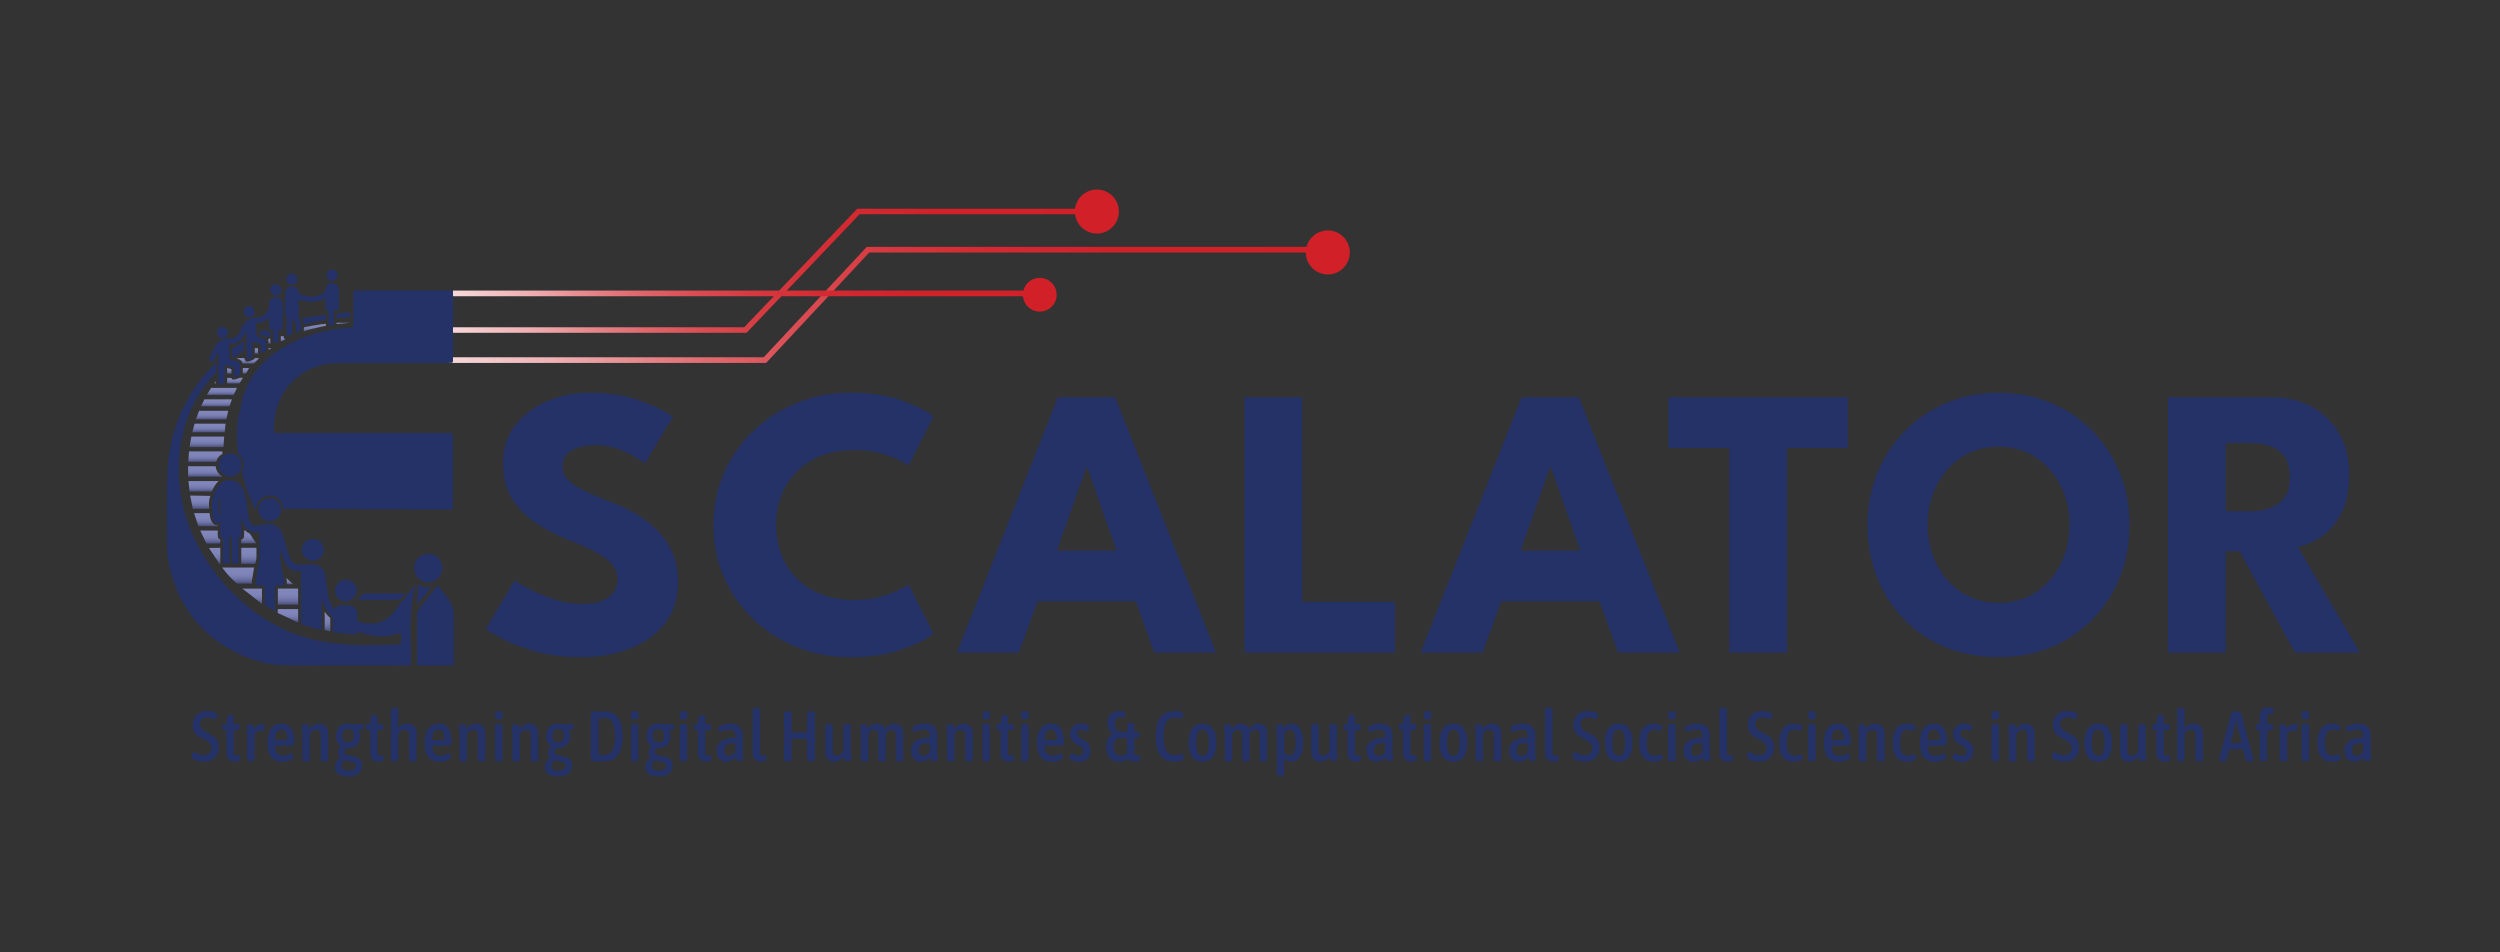<?xml version="1.0" encoding="UTF-8" standalone="no"?>
<svg
   id="Layer_1"
   viewBox="0 0 595.28 226.77"
   version="1.1"
   sodipodi:docname="Escalator_full colour-final.svg"
   inkscape:export-filename="Escalator_full colour-lores.png"
   inkscape:export-xdpi="72"
   inkscape:export-ydpi="72"
   inkscape:version="1.2.1 (9c6d41e, 2022-07-14)"
   xmlns:inkscape="http://www.inkscape.org/namespaces/inkscape"
   xmlns:sodipodi="http://sodipodi.sourceforge.net/DTD/sodipodi-0.dtd"
   xmlns:xlink="http://www.w3.org/1999/xlink"
   xmlns="http://www.w3.org/2000/svg"
   xmlns:svg="http://www.w3.org/2000/svg">
  <rect x="0" y="0" width="595.28" height="226.77" fill="#333333" stroke="none"/>
  <sodipodi:namedview
     id="namedview4037"
     pagecolor="#ffffff"
     bordercolor="#000000"
     borderopacity="0.25"
     inkscape:showpageshadow="2"
     inkscape:pageopacity="0.0"
     inkscape:pagecheckerboard="0"
     inkscape:deskcolor="#d1d1d1"
     showgrid="false"
     inkscape:zoom="2.200645"
     inkscape:cx="101.10672"
     inkscape:cy="81.794202"
     inkscape:window-width="1870"
     inkscape:window-height="1043"
     inkscape:window-x="0"
     inkscape:window-y="0"
     inkscape:window-maximized="1"
     inkscape:current-layer="Layer_1" />
  <defs
     id="defs3758">
    <linearGradient
       id="linearGradient4829"
       x1="108.63"
       y1="73.25"
       x2="314.94"
       y2="73.25"
       gradientUnits="userSpaceOnUse">
      <stop
         offset="0"
         stop-color="#fff"
         id="stop4809" />
      <stop
         offset="0"
         stop-color="#f7d9db"
         id="stop4811" />
      <stop
         offset=".13"
         stop-color="#eeaeb1"
         id="stop4813" />
      <stop
         offset=".22"
         stop-color="#e6888c"
         id="stop4815" />
      <stop
         offset=".31"
         stop-color="#df676d"
         id="stop4817" />
      <stop
         offset=".4"
         stop-color="#da4d53"
         id="stop4819" />
      <stop
         offset=".5"
         stop-color="#d63940"
         id="stop4821" />
      <stop
         offset=".62"
         stop-color="#d32a32"
         id="stop4823" />
      <stop
         offset=".76"
         stop-color="#d1222a"
         id="stop4825" />
      <stop
         offset="1"
         stop-color="#d12028"
         id="stop4827" />
    </linearGradient>
    <linearGradient
       id="linearGradient4807"
       x1="108.63"
       y1="73.25"
       x2="314.94"
       y2="73.25"
       gradientUnits="userSpaceOnUse">
      <stop
         offset="0"
         stop-color="#fff"
         id="stop4787" />
      <stop
         offset="0"
         stop-color="#f7d9db"
         id="stop4789" />
      <stop
         offset=".13"
         stop-color="#eeaeb1"
         id="stop4791" />
      <stop
         offset=".22"
         stop-color="#e6888c"
         id="stop4793" />
      <stop
         offset=".31"
         stop-color="#df676d"
         id="stop4795" />
      <stop
         offset=".4"
         stop-color="#da4d53"
         id="stop4797" />
      <stop
         offset=".5"
         stop-color="#d63940"
         id="stop4799" />
      <stop
         offset=".62"
         stop-color="#d32a32"
         id="stop4801" />
      <stop
         offset=".76"
         stop-color="#d1222a"
         id="stop4803" />
      <stop
         offset="1"
         stop-color="#d12028"
         id="stop4805" />
    </linearGradient>
    <style
       id="style3690">.cls-1{fill:url(#linear-gradient-12);}.cls-1,.cls-2,.cls-3,.cls-4,.cls-5,.cls-6,.cls-7,.cls-8,.cls-9,.cls-10,.cls-11,.cls-12,.cls-13,.cls-14,.cls-15,.cls-16,.cls-17,.cls-18,.cls-19,.cls-20,.cls-21,.cls-22,.cls-23,.cls-24,.cls-25,.cls-26,.cls-27,.cls-28,.cls-29,.cls-30,.cls-31,.cls-32,.cls-33{stroke-width:0px;}.cls-2{fill:url(#linear-gradient-17);}.cls-3{fill:url(#linear-gradient-19);}.cls-4{fill:url(#linear-gradient-33);}.cls-34{stroke:url(#linear-gradient);stroke-width:1.34px;}.cls-34,.cls-35,.cls-36{fill:none;stroke-miterlimit:10;}.cls-5{fill:url(#linear-gradient-21);}.cls-6{fill:url(#linear-gradient-6);}.cls-7{fill:url(#linear-gradient-15);}.cls-8{fill:url(#linear-gradient-11);}.cls-9{fill:url(#linear-gradient-5);}.cls-10{fill:url(#linear-gradient-31);}.cls-11{fill:url(#linear-gradient-34);}.cls-12{fill:url(#linear-gradient-13);}.cls-13{fill:url(#linear-gradient-23);}.cls-35{stroke:url(#linear-gradient-2);stroke-width:1.31px;}.cls-14{fill:url(#linear-gradient-25);}.cls-15{fill:#d12028;}.cls-16{fill:url(#linear-gradient-16);}.cls-17{fill:url(#linear-gradient-22);}.cls-18{fill:url(#linear-gradient-32);}.cls-19{fill:url(#linear-gradient-20);}.cls-20{fill:url(#linear-gradient-14);}.cls-36{stroke:url(#linear-gradient-3);stroke-width:1.35px;}.cls-21{fill:url(#linear-gradient-7);}.cls-22{fill:url(#linear-gradient-9);}.cls-23{fill:url(#linear-gradient-27);}.cls-24{fill:url(#linear-gradient-8);}.cls-25{fill:url(#linear-gradient-24);}.cls-26{fill:url(#linear-gradient-26);}.cls-27{fill:url(#linear-gradient-18);}.cls-28{fill:url(#linear-gradient-30);}.cls-29{fill:url(#linear-gradient-29);}.cls-30{fill:url(#linear-gradient-28);}.cls-31{fill:url(#linear-gradient-10);}.cls-32{fill:url(#linear-gradient-4);}.cls-33{fill:#243268;}</style>
    <linearGradient
       id="linear-gradient"
       x1="108.63"
       y1="73.25"
       x2="314.94"
       y2="73.25"
       gradientUnits="userSpaceOnUse">
      <stop
         offset="0"
         stop-color="#fff"
         id="stop3692" />
      <stop
         offset="0"
         stop-color="#f7d9db"
         id="stop3694" />
      <stop
         offset=".13"
         stop-color="#eeaeb1"
         id="stop3696" />
      <stop
         offset=".22"
         stop-color="#e6888c"
         id="stop3698" />
      <stop
         offset=".31"
         stop-color="#df676d"
         id="stop3700" />
      <stop
         offset=".4"
         stop-color="#da4d53"
         id="stop3702" />
      <stop
         offset=".5"
         stop-color="#d63940"
         id="stop3704" />
      <stop
         offset=".62"
         stop-color="#d32a32"
         id="stop3706" />
      <stop
         offset=".76"
         stop-color="#d1222a"
         id="stop3708" />
      <stop
         offset="1"
         stop-color="#d12028"
         id="stop3710" />
    </linearGradient>
    <linearGradient
       id="linear-gradient-2"
       x1="108.25"
       y1="64.48"
       x2="258.97"
       y2="64.48"
       xlink:href="#linearGradient4829" />
    <linearGradient
       id="linear-gradient-3"
       x1="107.87"
       y1="70.18"
       x2="250.85"
       y2="70.18"
       xlink:href="#linearGradient4807" />
    <linearGradient
       id="linear-gradient-4"
       x1="56.7"
       y1="138.96"
       x2="56.7"
       y2="135.13"
       gradientUnits="userSpaceOnUse">
      <stop
         offset="0"
         stop-color="#484d7b"
         id="stop3715" />
      <stop
         offset=".11"
         stop-color="#595e8e"
         id="stop3717" />
      <stop
         offset=".26"
         stop-color="#6b70a2"
         id="stop3719" />
      <stop
         offset=".44"
         stop-color="#787eb1"
         id="stop3721" />
      <stop
         offset=".65"
         stop-color="#7f85b9"
         id="stop3723" />
      <stop
         offset="1"
         stop-color="#8288bc"
         id="stop3725" />
    </linearGradient>
    <linearGradient
       id="linear-gradient-5"
       x1="49.27"
       y1="106.46"
       x2="49.27"
       y2="103.96"
       xlink:href="#linear-gradient-4" />
    <linearGradient
       id="linear-gradient-6"
       x1="51.1"
       y1="134.27"
       x2="51.1"
       y2="130.44"
       xlink:href="#linear-gradient-4" />
    <linearGradient
       id="linear-gradient-7"
       x1="48.89"
       y1="113.51"
       x2="48.89"
       y2="111.03"
       xlink:href="#linear-gradient-4" />
    <linearGradient
       id="linear-gradient-8"
       x1="68.57"
       y1="143.99"
       x2="68.57"
       y2="140.16"
       xlink:href="#linear-gradient-4" />
    <linearGradient
       id="linear-gradient-9"
       x1="74.94"
       y1="78.96"
       x2="74.94"
       y2="77.09"
       xlink:href="#linear-gradient-4" />
    <linearGradient
       id="linear-gradient-10"
       x1="67.43"
       y1="81.37"
       x2="67.43"
       y2="80.06"
       xlink:href="#linear-gradient-4" />
    <linearGradient
       id="linear-gradient-11"
       x1="81.76"
       y1="77.18"
       x2="81.76"
       y2="76.84"
       xlink:href="#linear-gradient-4" />
    <linearGradient
       id="linear-gradient-12"
       x1="64.17"
       y1="81.86"
       x2="64.17"
       y2="80.54"
       xlink:href="#linear-gradient-4" />
    <linearGradient
       id="linear-gradient-13"
       x1="64.27"
       y1="83.36"
       x2="64.27"
       y2="82.88"
       xlink:href="#linear-gradient-4" />
    <linearGradient
       id="linear-gradient-14"
       x1="61.12"
       y1="84.23"
       x2="61.12"
       y2="82.88"
       xlink:href="#linear-gradient-4" />
    <linearGradient
       id="linear-gradient-15"
       x1="59.07"
       y1="86.6"
       x2="59.07"
       y2="85.25"
       xlink:href="#linear-gradient-4" />
    <linearGradient
       id="linear-gradient-16"
       x1="54.6"
       y1="88.97"
       x2="54.6"
       y2="87.62"
       xlink:href="#linear-gradient-4" />
    <linearGradient
       id="linear-gradient-17"
       x1="58.56"
       y1="88.97"
       x2="58.56"
       y2="87.62"
       xlink:href="#linear-gradient-4" />
    <linearGradient
       id="linear-gradient-18"
       x1="55.98"
       y1="91.34"
       x2="55.98"
       y2="89.95"
       xlink:href="#linear-gradient-4" />
    <linearGradient
       id="linear-gradient-19"
       x1="77.98"
       y1="150.33"
       x2="77.98"
       y2="145.64"
       xlink:href="#linear-gradient-4" />
    <linearGradient
       id="linear-gradient-20"
       x1="49.75"
       y1="102.93"
       x2="49.75"
       y2="100.88"
       xlink:href="#linear-gradient-4" />
    <linearGradient
       id="linear-gradient-21"
       x1="50.5"
       y1="99.86"
       x2="50.5"
       y2="97.81"
       xlink:href="#linear-gradient-4" />
    <linearGradient
       id="linear-gradient-22"
       x1="51.53"
       y1="96.78"
       x2="51.53"
       y2="95.08"
       xlink:href="#linear-gradient-4" />
    <linearGradient
       id="linear-gradient-23"
       x1="52.83"
       y1="94.06"
       x2="52.83"
       y2="92.36"
       xlink:href="#linear-gradient-4" />
    <linearGradient
       id="linear-gradient-24"
       x1="51.18"
       y1="91.34"
       x2="51.18"
       y2="90.75"
       xlink:href="#linear-gradient-4" />
    <linearGradient
       id="linear-gradient-25"
       x1="48.9"
       y1="109.99"
       x2="48.9"
       y2="107.49"
       xlink:href="#linear-gradient-4" />
    <linearGradient
       id="linear-gradient-26"
       x1="48.46"
       y1="117.05"
       x2="48.46"
       y2="114.55"
       xlink:href="#linear-gradient-4" />
    <linearGradient
       id="linear-gradient-27"
       x1="47.68"
       y1="121.17"
       x2="47.68"
       y2="118"
       xlink:href="#linear-gradient-4" />
    <linearGradient
       id="linear-gradient-28"
       x1="49.03"
       y1="125.29"
       x2="49.03"
       y2="122.2"
       xlink:href="#linear-gradient-4" />
    <linearGradient
       id="linear-gradient-29"
       x1="50.07"
       y1="129.41"
       x2="50.07"
       y2="126.32"
       xlink:href="#linear-gradient-4" />
    <linearGradient
       id="linear-gradient-30"
       x1="59.25"
       y1="134.27"
       x2="59.25"
       y2="130.44"
       xlink:href="#linear-gradient-4" />
    <linearGradient
       id="linear-gradient-31"
       x1="59.23"
       y1="129.41"
       x2="59.23"
       y2="126.32"
       xlink:href="#linear-gradient-4" />
    <linearGradient
       id="linear-gradient-32"
       x1="60.05"
       y1="143.79"
       x2="60.05"
       y2="140.16"
       xlink:href="#linear-gradient-4" />
    <linearGradient
       id="linear-gradient-33"
       x1="69.02"
       y1="139.13"
       x2="69.02"
       y2="137.63"
       xlink:href="#linear-gradient-4" />
    <linearGradient
       id="linear-gradient-34"
       x1="68.55"
       y1="148.21"
       x2="68.55"
       y2="145.01"
       xlink:href="#linear-gradient-4" />
  </defs>
  <polyline
     class="cls-34"
     points="108.63 86.4 183.95 86.4 208.5 60.11 314.94 60.11"
     id="polyline3760"
     style="stroke:url(#linear-gradient)"
     transform="translate(-1.818,-0.655)" />
  <polyline
     class="cls-35"
     points="108.25 78.6 178.47 78.6 205.38 50.37 258.97 50.37"
     id="polyline3762"
     style="stroke:url(#linear-gradient-2)"
     transform="translate(-0.983,-0.018)" />
  <line
     class="cls-36"
     x1="250.85"
     y1="69.864"
     x2="107.87"
     y2="69.864"
     id="line3764"
     style="stroke:url(#linear-gradient-3)" />
  <path
     class="cls-33"
     d="M140.38,93.52c3.77,0,7.07.42,9.89,1.24,2.82.83,5.09,1.7,6.81,2.62s2.76,1.53,3.13,1.84l-6.63,11.09c-.49-.37-1.33-.9-2.51-1.61-1.18-.71-2.58-1.34-4.19-1.89-1.61-.55-3.29-.83-5.04-.83-2.36,0-4.27.42-5.73,1.27-1.46.84-2.19,2.09-2.19,3.75,0,1.14.39,2.16,1.17,3.06.78.91,1.98,1.76,3.59,2.58,1.61.81,3.66,1.7,6.14,2.65,2.27.83,4.4,1.81,6.4,2.95,1.99,1.14,3.75,2.48,5.27,4.03s2.72,3.34,3.61,5.36,1.34,4.33,1.34,6.9c0,3.07-.63,5.73-1.89,7.99s-2.97,4.12-5.13,5.59c-2.16,1.47-4.62,2.57-7.36,3.29-2.75.72-5.59,1.08-8.54,1.08-4.17,0-7.91-.48-11.21-1.43-3.3-.95-5.96-1.98-7.99-3.08-2.03-1.11-3.24-1.84-3.64-2.21l6.86-11.55c.37.28,1.08.72,2.14,1.33,1.06.61,2.35,1.25,3.89,1.91,1.53.66,3.17,1.22,4.9,1.68,1.73.46,3.44.69,5.13.69,2.82,0,4.94-.54,6.35-1.63,1.41-1.09,2.12-2.52,2.12-4.3,0-1.32-.45-2.5-1.34-3.54s-2.22-2.03-4-2.97c-1.78-.93-4-1.92-6.67-2.97-2.67-1.07-5.16-2.38-7.48-3.91-2.32-1.53-4.2-3.45-5.64-5.75-1.44-2.3-2.16-5.15-2.16-8.56s.96-6.36,2.88-8.86,4.45-4.43,7.59-5.78c3.14-1.35,6.51-2.03,10.1-2.03Z"
     id="path3766" />
  <path
     class="cls-33"
     d="M203.48,142.86c2.82,0,5.39-.41,7.71-1.24,2.32-.83,4.04-1.64,5.18-2.44l5.89,11.69c-1.44,1.23-3.91,2.47-7.39,3.73-3.48,1.26-7.62,1.89-12.4,1.89-4.48,0-8.68-.78-12.61-2.35s-7.39-3.77-10.38-6.6-5.34-6.17-7.04-9.99c-1.7-3.82-2.55-7.97-2.55-12.45s.84-8.64,2.53-12.49c1.69-3.85,4.03-7.2,7.02-10.06,2.99-2.85,6.46-5.07,10.4-6.65,3.94-1.58,8.15-2.37,12.63-2.37,4.79,0,8.92.63,12.4,1.89,3.48,1.26,5.94,2.5,7.39,3.73l-5.89,11.69c-1.14-.83-2.86-1.65-5.18-2.46-2.32-.81-4.89-1.22-7.71-1.22-3.13,0-5.86.48-8.19,1.45-2.33.97-4.28,2.29-5.85,3.98-1.57,1.69-2.73,3.59-3.5,5.71-.77,2.12-1.15,4.34-1.15,6.67s.38,4.61,1.15,6.74c.77,2.13,1.93,4.04,3.5,5.73,1.57,1.69,3.51,3.01,5.85,3.98,2.33.97,5.06,1.45,8.19,1.45Z"
     id="path3768" />
  <path
     class="cls-33"
     d="M251.89,94.62h13.67l23.98,60.75h-14.68l-4.42-12.2h-23.38l-4.46,12.2h-14.73l24.02-60.75ZM251.66,131.12h14.22l-7.04-19.93h-.14l-7.04,19.93Z"
     id="path3770" />
  <path
     class="cls-33"
     d="M296.31,94.62h13.76v48.69h22.05v12.06h-35.81v-60.75Z"
     id="path3772" />
  <path
     class="cls-33"
     d="M362.31,94.62h13.67l23.98,60.75h-14.68l-4.42-12.2h-23.38l-4.47,12.2h-14.73l24.03-60.75ZM362.08,131.12h14.22l-7.04-19.93h-.14l-7.04,19.93Z"
     id="path3774" />
  <path
     class="cls-33"
     d="M411.78,106.68h-14.5v-12.06h42.71v12.06h-14.45v48.69h-13.76v-48.69Z"
     id="path3776" />
  <path
     class="cls-33"
     d="M444.69,124.95c0-4.42.78-8.54,2.35-12.36,1.57-3.82,3.76-7.16,6.58-10.01,2.82-2.85,6.14-5.08,9.94-6.67s7.92-2.39,12.34-2.39,8.61.8,12.4,2.39c3.79,1.6,7.09,3.82,9.89,6.67,2.81,2.85,4.99,6.19,6.54,10.01,1.55,3.82,2.32,7.94,2.32,12.36s-.75,8.58-2.26,12.4c-1.5,3.82-3.65,7.16-6.44,10.03-2.79,2.87-6.09,5.1-9.9,6.7-3.8,1.6-7.99,2.39-12.56,2.39s-8.91-.8-12.73-2.39c-3.82-1.59-7.11-3.83-9.87-6.7-2.76-2.87-4.89-6.21-6.37-10.03-1.49-3.82-2.23-7.96-2.23-12.4ZM459,124.95c0,3.47.71,6.6,2.14,9.41,1.43,2.81,3.41,5.04,5.94,6.7,2.53,1.66,5.47,2.49,8.81,2.49s6.28-.83,8.81-2.49c2.53-1.66,4.51-3.89,5.94-6.7,1.43-2.81,2.14-5.94,2.14-9.41s-.71-6.6-2.14-9.39c-1.43-2.79-3.41-5.02-5.94-6.7-2.53-1.67-5.47-2.51-8.81-2.51s-6.28.84-8.81,2.51c-2.53,1.67-4.51,3.91-5.94,6.7-1.43,2.79-2.14,5.92-2.14,9.39Z"
     id="path3778" />
  <path
     class="cls-33"
     d="M516.21,94.62h24.76c3.53,0,6.67.74,9.43,2.21s4.95,3.6,6.56,6.37c1.61,2.78,2.42,6.08,2.42,9.92s-.68,6.97-2.05,9.41c-1.37,2.44-3,4.26-4.9,5.48s-3.67,1.94-5.29,2.19l14.77,25.17h-15.46l-13.16-24.12h-3.31v24.12h-13.76v-60.75ZM529.97,121.73h6.08c2.45,0,4.6-.6,6.44-1.8,1.84-1.2,2.76-3.31,2.76-6.35s-.91-5.15-2.72-6.33c-1.81-1.18-3.94-1.77-6.4-1.77h-6.17v16.25Z"
     id="path3780" />
  <path
     class="cls-33"
     d="M48.55,181.37c-.47,0-.93-.05-1.35-.16s-.82-.27-1.17-.5c-.26-.15-.39-.33-.39-.54,0-.09.02-.22.06-.4.04-.17.1-.33.18-.47.08-.14.17-.21.27-.21s.26.06.47.18c.21.12.49.24.81.36.33.12.71.18,1.15.18.5,0,.91-.14,1.25-.42.34-.28.51-.71.51-1.28,0-.4-.09-.72-.27-.97-.18-.25-.42-.47-.72-.64-.3-.17-.62-.35-.96-.53-.44-.21-.85-.46-1.23-.73-.38-.27-.69-.61-.93-1.02-.24-.41-.36-.94-.36-1.6,0-.69.15-1.28.46-1.79.31-.5.72-.89,1.25-1.15.53-.27,1.13-.4,1.81-.4.36,0,.72.04,1.09.13.37.09.69.22.97.37.09.06.16.11.2.17s.07.13.07.24c0,.09-.02.22-.05.39-.03.17-.08.32-.14.47-.06.14-.14.21-.23.21-.12,0-.35-.07-.68-.21-.33-.14-.74-.21-1.24-.21s-.94.14-1.27.43c-.33.29-.49.68-.49,1.19,0,.4.1.72.29.97.19.25.44.46.74.63.3.17.63.35.98.52.43.24.83.49,1.21.76.38.27.68.62.91,1.03.23.42.35.95.35,1.61,0,1.04-.32,1.87-.97,2.49s-1.51.93-2.6.93Z"
     id="path3782" />
  <path
     class="cls-33"
     d="M55.88,181.39c-.32,0-.62-.07-.92-.2s-.55-.35-.74-.67c-.2-.32-.3-.76-.3-1.32v-5.35h-.59c-.26,0-.39-.2-.39-.61v-.22c0-.41.13-.61.39-.61h.59l.22-1.73c.04-.28.25-.42.63-.42h.25c.24,0,.41.04.51.11.1.07.15.18.15.31v1.73h1.02c.26,0,.39.2.39.61v.22c0,.41-.13.61-.39.61h-1.02v5.14c0,.36.04.61.12.74.08.13.23.2.46.2.18,0,.32-.01.41-.04.09-.03.16-.04.22-.04.09,0,.16.06.2.19.04.12.08.26.1.42s.03.26.03.33c0,.12-.07.23-.22.32s-.32.16-.53.2-.4.07-.58.07Z"
     id="path3784" />
  <path
     class="cls-33"
     d="M59.63,181.3c-.52,0-.78-.14-.78-.42v-5.8c0-.71-.03-1.23-.08-1.55-.06-.32-.08-.55-.08-.68,0-.1.08-.18.23-.25.15-.06.33-.1.52-.13s.35-.03.47-.03c.17,0,.29.08.36.25s.15.48.24.94c.24-.39.54-.71.91-.96.37-.24.72-.36,1.06-.36.21,0,.36.05.43.15.07.1.11.25.11.46,0,.16-.02.33-.05.52-.03.19-.08.35-.14.48s-.14.2-.23.2-.19-.02-.3-.06c-.11-.04-.26-.06-.47-.06-.27,0-.52.08-.74.24-.22.16-.38.36-.47.61v6.04c0,.28-.27.42-.8.42h-.19Z"
     id="path3786" />
  <path
     class="cls-33"
     d="M67.23,181.39c-2.36,0-3.54-1.5-3.54-4.48,0-1.57.3-2.73.89-3.48.59-.75,1.42-1.12,2.5-1.12s1.8.39,2.29,1.16c.49.77.73,1.88.73,3.31,0,.52-.22.78-.66.78h-3.94c.02.84.18,1.44.48,1.83.3.38.75.58,1.34.58.38,0,.72-.05,1.02-.15.29-.1.54-.2.73-.3.19-.1.32-.15.39-.15.09,0,.17.06.23.17s.11.24.14.39c.03.15.05.27.05.37,0,.15-.13.31-.39.48-.26.17-.59.32-1,.45-.41.12-.83.19-1.27.19ZM65.51,176.24h2.91c0-1.69-.46-2.54-1.37-2.54-.47,0-.85.2-1.12.6s-.41,1.05-.42,1.94Z"
     id="path3788" />
  <path
     class="cls-33"
     d="M72.76,181.3c-.28,0-.48-.04-.59-.11-.11-.07-.17-.18-.17-.31v-5.8c0-.71-.03-1.23-.08-1.55s-.08-.55-.08-.68c0-.1.08-.18.24-.25.16-.06.34-.1.54-.13s.36-.03.47-.03c.17,0,.29.08.35.25s.14.47.23.91c.27-.37.6-.68.98-.92.38-.24.81-.36,1.29-.36.61,0,1.13.19,1.56.56.43.37.64.97.64,1.78v6.24c0,.13-.06.24-.18.31-.12.07-.31.11-.58.11h-.24c-.28,0-.48-.04-.6-.11-.12-.07-.18-.18-.18-.31v-5.89c0-.38-.09-.68-.26-.89-.17-.21-.46-.31-.85-.31-.25,0-.47.06-.68.17-.2.11-.37.25-.51.41-.13.16-.23.3-.29.42v6.09c0,.13-.06.24-.17.31-.11.07-.31.11-.59.11h-.24Z"
     id="path3790" />
  <path
     class="cls-33"
     d="M82.8,184.85c-1,0-1.76-.18-2.28-.54-.52-.36-.78-.91-.78-1.66,0-.47.12-.89.35-1.26.24-.37.56-.65.98-.85v-.05c-.4-.27-.59-.68-.59-1.23,0-.35.07-.65.21-.91.14-.26.34-.48.58-.66-.44-.22-.76-.55-.96-.97s-.3-.91-.3-1.46c0-.91.25-1.63.75-2.16.5-.52,1.21-.79,2.14-.79.29,0,.59.04.88.12h2.44c.25,0,.37.19.37.58v.22c0,.36-.12.54-.35.54-.18,0-.34,0-.48,0-.14,0-.27-.01-.38-.03l-.03.03c.27.43.41.93.41,1.51,0,.82-.23,1.49-.7,2.01s-1.12.79-1.97.82c-.34.01-.61.09-.8.24s-.3.37-.3.68c0,.28.1.48.29.6.19.12.44.2.73.25.3.05.62.1.96.16.62.1,1.15.32,1.59.66s.66.87.66,1.59c0,.82-.29,1.46-.88,1.91-.59.45-1.43.68-2.54.68ZM82.95,183.53c1.15,0,1.73-.37,1.73-1.12,0-.32-.08-.55-.25-.7s-.39-.26-.65-.32c-.26-.06-.55-.11-.85-.15s-.6-.1-.88-.18c-.21.12-.39.3-.53.52s-.21.49-.21.8c0,.77.55,1.15,1.66,1.15ZM82.88,176.77c.36,0,.67-.1.94-.3.26-.2.4-.61.4-1.24,0-.66-.13-1.11-.4-1.32-.27-.21-.58-.32-.94-.32s-.67.11-.93.32c-.26.21-.39.65-.39,1.32,0,.62.13,1.03.39,1.24.26.2.57.3.93.3Z"
     id="path3792" />
  <path
     class="cls-33"
     d="M90.09,181.39c-.32,0-.62-.07-.92-.2s-.55-.35-.74-.67-.3-.76-.3-1.32v-5.35h-.59c-.26,0-.39-.2-.39-.61v-.22c0-.41.13-.61.39-.61h.59l.22-1.73c.04-.28.25-.42.63-.42h.25c.24,0,.41.04.51.11.1.07.15.18.15.31v1.73h1.02c.26,0,.39.2.39.61v.22c0,.41-.13.61-.39.61h-1.02v5.14c0,.36.04.61.12.74s.23.2.46.2c.18,0,.31-.01.41-.04.09-.03.16-.04.22-.04.09,0,.16.06.2.19.04.12.08.26.1.42.02.15.03.26.03.33,0,.12-.07.23-.22.32s-.33.16-.53.2c-.21.04-.4.07-.58.07Z"
     id="path3794" />
  <path
     class="cls-33"
     d="M93.83,181.3c-.28,0-.48-.04-.59-.11-.11-.07-.17-.18-.17-.31v-11.91c0-.29.25-.44.74-.44h.25c.51,0,.76.15.76.44v4.48c.23-.3.53-.57.91-.8.38-.23.8-.35,1.26-.35.61,0,1.13.19,1.56.56.43.37.64.97.64,1.78v6.24c0,.13-.06.24-.18.31-.12.07-.31.11-.58.11h-.24c-.28,0-.48-.04-.6-.11-.12-.07-.18-.18-.18-.31v-5.89c0-.38-.09-.68-.26-.89-.17-.21-.46-.31-.85-.31-.25,0-.47.06-.68.17-.2.11-.37.25-.51.41-.13.16-.23.3-.29.42v6.09c0,.13-.06.24-.17.31-.11.07-.31.11-.59.11h-.24Z"
     id="path3796" />
  <path
     class="cls-33"
     d="M104.66,181.39c-2.36,0-3.54-1.5-3.54-4.48,0-1.57.3-2.73.89-3.48.59-.75,1.42-1.12,2.5-1.12s1.8.39,2.29,1.16c.49.77.74,1.88.74,3.31,0,.52-.22.78-.66.78h-3.94c.02.84.18,1.44.48,1.83.3.38.75.58,1.35.58.38,0,.72-.05,1.02-.15.29-.1.54-.2.73-.3s.32-.15.39-.15c.09,0,.17.06.23.17s.11.24.14.39c.03.15.05.27.05.37,0,.15-.13.31-.39.48-.26.17-.59.32-1,.45s-.83.19-1.27.19ZM102.93,176.24h2.91c0-1.69-.46-2.54-1.37-2.54-.47,0-.85.2-1.12.6-.27.4-.41,1.05-.42,1.94Z"
     id="path3798" />
  <path
     class="cls-33"
     d="M110.19,181.3c-.28,0-.48-.04-.59-.11-.11-.07-.17-.18-.17-.31v-5.8c0-.71-.03-1.23-.08-1.55-.06-.32-.08-.55-.08-.68,0-.1.08-.18.24-.25.16-.06.34-.1.54-.13.2-.02.36-.03.47-.03.17,0,.28.08.35.25s.14.47.23.91c.27-.37.6-.68.98-.92.38-.24.81-.36,1.29-.36.61,0,1.13.19,1.56.56.43.37.64.97.64,1.78v6.24c0,.13-.06.24-.18.31-.12.07-.31.11-.58.11h-.24c-.28,0-.48-.04-.6-.11-.12-.07-.18-.18-.18-.31v-5.89c0-.38-.09-.68-.26-.89-.18-.21-.46-.31-.86-.31-.25,0-.47.06-.68.17-.2.11-.37.25-.51.41-.13.16-.23.3-.29.42v6.09c0,.13-.06.24-.17.31-.11.07-.31.11-.59.11h-.24Z"
     id="path3800" />
  <path
     class="cls-33"
     d="M118.77,171.3c-.33,0-.56-.04-.69-.11-.13-.07-.2-.18-.2-.31v-1.1c0-.14.07-.24.2-.31.14-.07.37-.11.69-.11s.54.04.68.11c.13.07.2.18.2.31v1.1c0,.13-.07.24-.2.31-.13.07-.36.11-.68.11ZM118.64,181.3c-.28,0-.48-.04-.59-.11-.11-.07-.17-.18-.17-.31v-8.07c0-.13.06-.24.17-.31.11-.07.31-.11.59-.11h.24c.28,0,.48.04.59.11.11.07.17.18.17.31v8.07c0,.13-.06.24-.17.31-.11.07-.31.11-.59.11h-.24Z"
     id="path3802" />
  <path
     class="cls-33"
     d="M122.76,181.3c-.28,0-.48-.04-.59-.11-.11-.07-.17-.18-.17-.31v-5.8c0-.71-.03-1.23-.08-1.55-.06-.32-.08-.55-.08-.68,0-.1.08-.18.24-.25.16-.06.34-.1.54-.13.2-.02.36-.03.47-.03.17,0,.28.08.35.25s.14.47.23.91c.27-.37.6-.68.98-.92.38-.24.81-.36,1.29-.36.61,0,1.13.19,1.56.56.43.37.64.97.64,1.78v6.24c0,.13-.06.24-.18.31-.12.07-.31.11-.58.11h-.24c-.28,0-.48-.04-.6-.11-.12-.07-.18-.18-.18-.31v-5.89c0-.38-.09-.68-.26-.89-.18-.21-.46-.31-.86-.31-.25,0-.47.06-.68.17-.2.11-.37.25-.51.41-.13.16-.23.3-.29.42v6.09c0,.13-.06.24-.17.31-.11.07-.31.11-.59.11h-.24Z"
     id="path3804" />
  <path
     class="cls-33"
     d="M132.8,184.85c-1,0-1.76-.18-2.28-.54-.52-.36-.78-.91-.78-1.66,0-.47.12-.89.35-1.26.24-.37.56-.65.98-.85v-.05c-.4-.27-.59-.68-.59-1.23,0-.35.07-.65.21-.91.14-.26.34-.48.58-.66-.44-.22-.76-.55-.96-.97s-.3-.91-.3-1.46c0-.91.25-1.63.75-2.16.5-.52,1.21-.79,2.14-.79.29,0,.59.04.88.12h2.44c.25,0,.37.19.37.58v.22c0,.36-.12.54-.35.54-.18,0-.34,0-.48,0-.14,0-.27-.01-.38-.03l-.03.03c.27.43.41.93.41,1.51,0,.82-.23,1.49-.7,2.01s-1.12.79-1.97.82c-.34.01-.61.09-.8.24s-.3.37-.3.68c0,.28.1.48.29.6.19.12.44.2.73.25.3.05.62.1.96.16.62.1,1.15.32,1.59.66s.66.87.66,1.59c0,.82-.29,1.46-.88,1.91-.59.45-1.43.68-2.54.68ZM132.95,183.53c1.15,0,1.73-.37,1.73-1.12,0-.32-.08-.55-.25-.7s-.39-.26-.65-.32c-.26-.06-.55-.11-.85-.15s-.6-.1-.88-.18c-.21.12-.39.3-.53.52s-.21.49-.21.8c0,.77.55,1.15,1.66,1.15ZM132.88,176.77c.36,0,.67-.1.94-.3.26-.2.4-.61.4-1.24,0-.66-.13-1.11-.4-1.32-.27-.21-.58-.32-.94-.32s-.67.11-.93.32c-.26.21-.39.65-.39,1.32,0,.62.13,1.03.39,1.24.26.2.57.3.93.3Z"
     id="path3806" />
  <path
     class="cls-33"
     d="M141.24,181.27c-.37,0-.56-.19-.56-.56v-10.73c0-.37.19-.56.56-.56h2.74c1.41,0,2.48.48,3.2,1.43s1.08,2.44,1.08,4.47-.36,3.51-1.08,4.48-1.79,1.46-3.2,1.46h-2.74ZM142.53,179.71h1.46c.84,0,1.45-.35,1.84-1.06.39-.7.58-1.81.58-3.32s-.2-2.61-.58-3.31-1-1.04-1.84-1.04h-1.46v8.73Z"
     id="path3808" />
  <path
     class="cls-33"
     d="M151.12,171.3c-.33,0-.56-.04-.69-.11-.14-.07-.2-.18-.2-.31v-1.1c0-.14.07-.24.2-.31.13-.07.37-.11.69-.11s.54.04.68.11c.13.07.2.18.2.31v1.1c0,.13-.07.24-.2.31-.14.07-.36.11-.68.11ZM150.99,181.3c-.28,0-.48-.04-.59-.11-.11-.07-.17-.18-.17-.31v-8.07c0-.13.06-.24.17-.31.11-.07.31-.11.59-.11h.24c.28,0,.48.04.59.11.11.07.17.18.17.31v8.07c0,.13-.06.24-.17.31-.11.07-.31.11-.59.11h-.24Z"
     id="path3810" />
  <path
     class="cls-33"
     d="M156.71,184.85c-1,0-1.76-.18-2.28-.54-.52-.36-.78-.91-.78-1.66,0-.47.12-.89.35-1.26.24-.37.56-.65.98-.85v-.05c-.4-.27-.59-.68-.59-1.23,0-.35.07-.65.21-.91.14-.26.34-.48.58-.66-.44-.22-.76-.55-.96-.97s-.3-.91-.3-1.46c0-.91.25-1.63.75-2.16.5-.52,1.21-.79,2.14-.79.29,0,.59.04.88.12h2.44c.25,0,.37.19.37.58v.22c0,.36-.12.54-.35.54-.18,0-.34,0-.48,0-.14,0-.27-.01-.38-.03l-.03.03c.27.43.41.93.41,1.51,0,.82-.23,1.49-.7,2.01s-1.12.79-1.97.82c-.34.01-.61.09-.8.24s-.3.37-.3.68c0,.28.1.48.29.6.19.12.44.2.73.25.3.05.62.1.96.16.62.1,1.15.32,1.59.66s.66.87.66,1.59c0,.82-.29,1.46-.88,1.91-.59.45-1.43.68-2.54.68ZM156.86,183.53c1.15,0,1.73-.37,1.73-1.12,0-.32-.08-.55-.25-.7s-.39-.26-.65-.32c-.26-.06-.55-.11-.85-.15s-.6-.1-.88-.18c-.21.12-.39.3-.53.52s-.21.49-.21.8c0,.77.55,1.15,1.66,1.15ZM156.79,176.77c.36,0,.67-.1.94-.3.26-.2.4-.61.4-1.24,0-.66-.13-1.11-.4-1.32-.27-.21-.58-.32-.94-.32s-.67.11-.93.32c-.26.21-.39.65-.39,1.32,0,.62.13,1.03.39,1.24.26.2.57.3.93.3Z"
     id="path3812" />
  <path
     class="cls-33"
     d="M162.77,171.3c-.33,0-.56-.04-.69-.11-.13-.07-.2-.18-.2-.31v-1.1c0-.14.07-.24.2-.31.14-.07.37-.11.69-.11s.54.04.68.11c.13.07.2.18.2.31v1.1c0,.13-.07.24-.2.31-.13.07-.36.11-.68.11ZM162.63,181.3c-.28,0-.48-.04-.59-.11-.11-.07-.17-.18-.17-.31v-8.07c0-.13.06-.24.17-.31.11-.07.31-.11.59-.11h.24c.28,0,.48.04.59.11.11.07.17.18.17.31v8.07c0,.13-.06.24-.17.31-.11.07-.31.11-.59.11h-.24Z"
     id="path3814" />
  <path
     class="cls-33"
     d="M168.13,181.39c-.32,0-.62-.07-.92-.2s-.55-.35-.74-.67c-.2-.32-.3-.76-.3-1.32v-5.35h-.59c-.26,0-.39-.2-.39-.61v-.22c0-.41.13-.61.39-.61h.59l.22-1.73c.04-.28.25-.42.63-.42h.25c.24,0,.41.04.51.11.1.07.15.18.15.31v1.73h1.02c.26,0,.39.2.39.61v.22c0,.41-.13.61-.39.61h-1.02v5.14c0,.36.04.61.12.74.08.13.23.2.46.2.18,0,.32-.01.41-.04.09-.03.16-.04.22-.04.09,0,.16.06.2.19.04.12.08.26.1.42s.03.26.03.33c0,.12-.07.23-.22.32s-.32.16-.53.2-.4.07-.58.07Z"
     id="path3816" />
  <path
     class="cls-33"
     d="M173.07,181.39c-.74,0-1.33-.23-1.76-.69s-.64-1.11-.64-1.95c0-.77.19-1.38.58-1.83.38-.45.91-.77,1.57-.97.67-.2,1.42-.3,2.27-.3v-.66c0-.35-.1-.65-.29-.89-.19-.24-.54-.36-1.03-.36-.42,0-.79.05-1.12.14-.33.1-.61.19-.82.28s-.36.13-.44.13-.15-.06-.21-.19-.11-.27-.13-.42c-.03-.16-.04-.29-.04-.39,0-.12.14-.26.42-.41.28-.15.64-.29,1.08-.41.44-.12.89-.18,1.34-.18,1,0,1.76.24,2.27.72s.76,1.13.76,1.95v3.67c0,.71.03,1.22.08,1.54.06.32.08.53.08.64s-.08.2-.25.27-.34.12-.53.14-.35.04-.46.04c-.17,0-.29-.08-.36-.23-.07-.15-.13-.42-.2-.79-.25.32-.55.58-.9.79-.35.21-.77.32-1.27.32ZM173.51,180c.33,0,.63-.08.9-.25.27-.16.5-.4.68-.7v-2.13c-.97,0-1.65.13-2.05.39-.4.26-.59.72-.59,1.37,0,.42.09.74.26.97s.44.35.8.35Z"
     id="path3818" />
  <path
     class="cls-33"
     d="M181.17,181.39c-.32,0-.62-.07-.92-.2s-.55-.35-.74-.67c-.2-.32-.3-.76-.3-1.32v-10.24c0-.13.06-.24.17-.32.11-.08.31-.12.59-.12h.24c.28,0,.48.04.59.12.11.08.17.19.17.32v10.03c0,.36.04.61.12.74.08.13.23.2.46.2.18,0,.32-.01.41-.04.09-.03.16-.04.22-.04.09,0,.16.06.2.19.04.12.08.26.1.42s.03.26.03.33c0,.12-.07.23-.22.32s-.32.16-.53.2-.4.07-.58.07Z"
     id="path3820" />
  <path
     class="cls-33"
     d="M187.44,181.3c-.28,0-.48-.04-.6-.11-.12-.07-.18-.18-.18-.31v-11.07c0-.13.06-.24.18-.31.12-.07.32-.11.6-.11h.27c.28,0,.49.04.61.11.12.07.19.18.19.31v4.6h3.67v-4.6c0-.13.06-.24.19-.31.12-.07.33-.11.61-.11h.27c.28,0,.48.04.6.11.12.07.18.18.18.31v11.07c0,.13-.06.24-.18.31-.12.07-.32.11-.6.11h-.27c-.28,0-.49-.04-.61-.11-.12-.07-.19-.18-.19-.31v-4.91h-3.67v4.91c0,.13-.06.24-.19.31-.12.07-.33.11-.61.11h-.27Z"
     id="path3822" />
  <path
     class="cls-33"
     d="M198.69,181.4c-.7,0-1.24-.2-1.62-.61-.38-.41-.57-.98-.57-1.71v-6.26c0-.28.25-.42.76-.42h.25c.51,0,.76.14.76.42v5.97c0,.37.08.65.23.84.15.19.41.28.77.28.34,0,.64-.09.91-.28.26-.19.48-.43.65-.72v-6.09c0-.28.25-.42.74-.42h.27c.5,0,.74.14.74.42v5.8c0,.71.03,1.22.08,1.54.06.32.08.53.08.64s-.08.2-.24.27c-.16.07-.34.12-.54.14s-.36.04-.47.04c-.17,0-.29-.08-.35-.25-.06-.16-.14-.47-.23-.9-.26.37-.58.68-.97.92-.39.24-.81.36-1.28.36Z"
     id="path3824" />
  <path
     class="cls-33"
     d="M205.73,181.3c-.28,0-.48-.04-.59-.11-.11-.07-.17-.18-.17-.31v-5.8c0-.71-.03-1.23-.08-1.55-.06-.32-.08-.55-.08-.68,0-.1.08-.18.24-.25.16-.06.34-.1.54-.13.2-.02.36-.03.47-.03.17,0,.28.08.35.25s.14.47.23.91c.26-.37.57-.68.93-.92.36-.24.77-.36,1.23-.36.42,0,.81.1,1.18.31.37.21.63.56.78,1.04.25-.38.56-.7.93-.97.37-.26.8-.39,1.27-.39.59,0,1.09.19,1.5.56.41.37.62.97.62,1.78v6.24c0,.13-.06.24-.18.31-.12.07-.31.11-.58.11h-.24c-.28,0-.48-.04-.6-.11-.12-.07-.18-.18-.18-.31v-5.89c0-.38-.08-.68-.24-.89-.16-.21-.42-.31-.77-.31-.32,0-.59.1-.84.31-.24.21-.43.43-.55.67v6.11c0,.13-.06.24-.17.31-.11.07-.31.11-.59.11h-.24c-.28,0-.48-.04-.59-.11-.11-.07-.17-.18-.17-.31v-5.89c0-.38-.08-.68-.24-.89-.16-.21-.42-.31-.77-.31-.24,0-.45.06-.63.17-.19.11-.34.25-.47.41-.13.16-.22.3-.28.42v6.09c0,.13-.06.24-.17.31-.11.07-.31.11-.59.11h-.24Z"
     id="path3826" />
  <path
     class="cls-33"
     d="M219.35,181.39c-.74,0-1.33-.23-1.76-.69s-.64-1.11-.64-1.95c0-.77.19-1.38.58-1.83.38-.45.91-.77,1.57-.97.67-.2,1.42-.3,2.27-.3v-.66c0-.35-.1-.65-.29-.89-.19-.24-.54-.36-1.03-.36-.42,0-.79.05-1.12.14-.33.1-.61.19-.82.28s-.36.13-.44.13-.15-.06-.21-.19-.11-.27-.13-.42c-.03-.16-.04-.29-.04-.39,0-.12.14-.26.42-.41.28-.15.64-.29,1.08-.41.44-.12.89-.18,1.34-.18,1,0,1.76.24,2.27.72s.76,1.13.76,1.95v3.67c0,.71.03,1.22.08,1.54.06.32.08.53.08.64s-.08.2-.25.27-.34.12-.53.14-.35.04-.46.04c-.17,0-.29-.08-.36-.23-.07-.15-.13-.42-.2-.79-.25.32-.55.58-.9.79-.35.21-.77.32-1.27.32ZM219.79,180c.33,0,.63-.08.9-.25.27-.16.5-.4.68-.7v-2.13c-.97,0-1.65.13-2.05.39-.4.26-.59.72-.59,1.37,0,.42.09.74.26.97s.44.35.8.35Z"
     id="path3828" />
  <path
     class="cls-33"
     d="M226.25,181.3c-.28,0-.48-.04-.59-.11-.11-.07-.17-.18-.17-.31v-5.8c0-.71-.03-1.23-.08-1.55-.06-.32-.08-.55-.08-.68,0-.1.08-.18.24-.25.16-.06.34-.1.54-.13.2-.02.36-.03.47-.03.17,0,.28.08.35.25s.14.47.23.91c.27-.37.6-.68.98-.92.38-.24.81-.36,1.29-.36.61,0,1.13.19,1.56.56.43.37.64.97.64,1.78v6.24c0,.13-.06.24-.18.31-.12.07-.31.11-.58.11h-.24c-.28,0-.48-.04-.6-.11-.12-.07-.18-.18-.18-.31v-5.89c0-.38-.09-.68-.26-.89-.18-.21-.46-.31-.86-.31-.25,0-.47.06-.68.17-.2.11-.37.25-.51.41-.13.16-.23.3-.29.42v6.09c0,.13-.06.24-.17.31-.11.07-.31.11-.59.11h-.24Z"
     id="path3830" />
  <path
     class="cls-33"
     d="M234.83,171.3c-.33,0-.56-.04-.69-.11-.14-.07-.2-.18-.2-.31v-1.1c0-.14.07-.24.2-.31.13-.07.37-.11.69-.11s.54.04.68.11c.13.07.2.18.2.31v1.1c0,.13-.07.24-.2.31-.14.07-.36.11-.68.11ZM234.69,181.3c-.28,0-.48-.04-.59-.11-.11-.07-.17-.18-.17-.31v-8.07c0-.13.06-.24.17-.31.11-.07.31-.11.59-.11h.24c.28,0,.48.04.59.11.11.07.17.18.17.31v8.07c0,.13-.06.24-.17.31-.11.07-.31.11-.59.11h-.24Z"
     id="path3832" />
  <path
     class="cls-33"
     d="M240.19,181.39c-.32,0-.62-.07-.92-.2s-.55-.35-.74-.67-.3-.76-.3-1.32v-5.35h-.59c-.26,0-.39-.2-.39-.61v-.22c0-.41.13-.61.39-.61h.59l.22-1.73c.04-.28.25-.42.63-.42h.25c.24,0,.41.04.51.11.1.07.15.18.15.31v1.73h1.02c.26,0,.39.2.39.61v.22c0,.41-.13.61-.39.61h-1.02v5.14c0,.36.04.61.12.74s.23.2.46.2c.18,0,.31-.01.41-.04.09-.03.16-.04.22-.04.09,0,.16.06.2.19.04.12.08.26.1.42.02.15.03.26.03.33,0,.12-.07.23-.22.32s-.33.16-.53.2c-.21.04-.4.07-.58.07Z"
     id="path3834" />
  <path
     class="cls-33"
     d="M244.07,171.3c-.33,0-.56-.04-.69-.11-.14-.07-.2-.18-.2-.31v-1.1c0-.14.07-.24.2-.31.13-.07.37-.11.69-.11s.54.04.68.11c.13.07.2.18.2.31v1.1c0,.13-.07.24-.2.31-.14.07-.36.11-.68.11ZM243.93,181.3c-.28,0-.48-.04-.59-.11-.11-.07-.17-.18-.17-.31v-8.07c0-.13.06-.24.17-.31.11-.07.31-.11.59-.11h.24c.28,0,.48.04.59.11.11.07.17.18.17.31v8.07c0,.13-.06.24-.17.31-.11.07-.31.11-.59.11h-.24Z"
     id="path3836" />
  <path
     class="cls-33"
     d="M250.45,181.39c-2.36,0-3.54-1.5-3.54-4.48,0-1.57.3-2.73.89-3.48.59-.75,1.42-1.12,2.5-1.12s1.8.39,2.29,1.16c.49.77.74,1.88.74,3.31,0,.52-.22.78-.66.78h-3.94c.02.84.18,1.44.48,1.83.3.38.75.58,1.35.58.38,0,.72-.05,1.02-.15.29-.1.54-.2.73-.3s.32-.15.39-.15c.09,0,.17.06.23.17s.11.24.14.39c.03.15.05.27.05.37,0,.15-.13.31-.39.48-.26.17-.59.32-1,.45s-.83.19-1.27.19ZM248.72,176.24h2.91c0-1.69-.46-2.54-1.37-2.54-.47,0-.85.2-1.12.6-.27.4-.41,1.05-.42,1.94Z"
     id="path3838" />
  <path
     class="cls-33"
     d="M256.96,181.42c-.42,0-.8-.06-1.16-.17s-.64-.25-.86-.41c-.21-.16-.32-.33-.32-.48,0-.1.04-.23.12-.4.08-.16.17-.31.28-.43s.2-.19.28-.19c.04,0,.14.05.27.14.13.1.31.19.52.3.21.1.45.15.74.15.37,0,.66-.09.86-.26.2-.17.3-.44.3-.79,0-.38-.13-.68-.4-.91-.27-.22-.61-.44-1.02-.65-.52-.26-.94-.58-1.27-.95-.33-.37-.49-.9-.49-1.59,0-.76.24-1.36.73-1.81s1.1-.68,1.85-.68c.29,0,.59.03.9.09.3.06.56.16.76.28s.3.26.3.42c0,.1-.03.23-.09.4-.06.16-.14.31-.23.45-.09.13-.17.2-.25.2-.06,0-.19-.06-.4-.19s-.48-.19-.8-.19c-.3,0-.56.08-.76.23-.2.15-.3.37-.3.67,0,.36.13.65.4.86.26.21.57.4.91.58.56.28,1.01.62,1.34,1.02.33.4.5.96.5,1.69,0,.79-.25,1.43-.76,1.9-.51.48-1.15.72-1.93.72Z"
     id="path3840" />
  <path
     class="cls-33"
     d="M266.47,181.39c-.56,0-1.08-.12-1.55-.36-.47-.24-.85-.62-1.13-1.14-.29-.52-.43-1.19-.43-2.01s.17-1.52.51-2.06.73-.88,1.17-1.04v-.07c-.38-.2-.7-.52-.96-.95s-.38-.95-.38-1.57c0-.94.26-1.65.78-2.14.52-.49,1.2-.74,2.03-.74.21,0,.43.02.65.06.22.04.41.1.56.19s.23.2.23.35c0,.1-.02.23-.05.39-.03.16-.08.3-.15.42s-.14.19-.22.19c-.06,0-.15-.03-.29-.08s-.3-.08-.49-.08c-.33,0-.58.09-.77.27-.19.18-.32.4-.39.65-.07.25-.11.5-.11.75,0,.29.05.58.15.87.1.29.26.52.48.71.22.19.5.28.85.28h1.37l.22-1.73c.02-.28.23-.42.61-.42h.32c.41,0,.61.14.61.42v1.73h.9c.25,0,.37.2.37.61v.22c0,.41-.12.61-.37.61h-.9v3.13c0,.43.05.72.15.87.1.15.25.23.44.23.14,0,.24-.01.31-.04.07-.03.13-.04.19-.04.08,0,.15.06.2.19.06.12.1.26.13.42s.04.26.04.31c0,.16-.07.28-.21.36s-.31.15-.52.19c-.2.04-.39.06-.56.06-.27,0-.54-.05-.8-.15-.26-.1-.49-.29-.67-.56-.32.19-.65.36-1.02.5-.36.14-.8.21-1.3.21ZM266.73,179.95c.27,0,.54-.05.81-.16.27-.11.55-.23.85-.38-.03-.16-.05-.34-.05-.54v-3.15h-1.47c-1.14,0-1.71.69-1.71,2.08,0,.54.08.97.23,1.29.15.32.35.54.58.67.24.13.49.2.76.2Z"
     id="path3842" />
  <path
     class="cls-33"
     d="M279.64,181.39c-1.52,0-2.64-.49-3.36-1.48-.72-.99-1.07-2.52-1.07-4.6s.37-3.54,1.1-4.53c.73-.99,1.86-1.48,3.38-1.48.32,0,.62.03.91.08.29.06.54.12.73.2.24.08.36.23.36.46,0,.21-.03.44-.1.68-.07.24-.18.35-.34.35-.13,0-.32-.03-.57-.1-.24-.07-.56-.1-.96-.1-.94,0-1.61.35-2.03,1.05-.42.7-.63,1.83-.63,3.38s.21,2.72.63,3.43c.42.71,1.1,1.06,2.02,1.06.49,0,.86-.05,1.13-.15s.46-.15.58-.15c.15,0,.26.12.34.35.08.23.12.47.12.7,0,.09-.02.17-.07.25-.05.08-.14.15-.27.2-.23.1-.5.19-.83.27-.33.08-.69.12-1.08.12Z"
     id="path3844" />
  <path
     class="cls-33"
     d="M286.35,181.39c-1.08,0-1.91-.39-2.47-1.16-.56-.77-.85-1.89-.85-3.36s.28-2.59.85-3.38,1.39-1.18,2.46-1.18,1.9.4,2.46,1.18c.56.79.84,1.92.84,3.38s-.28,2.59-.84,3.36c-.56.77-1.38,1.16-2.46,1.16ZM286.34,179.95c.52,0,.9-.25,1.14-.75.24-.5.36-1.28.36-2.35s-.12-1.87-.36-2.37c-.24-.5-.62-.74-1.14-.74s-.91.25-1.14.74c-.23.5-.35,1.29-.35,2.37s.12,1.86.35,2.35c.23.5.61.75,1.14.75Z"
     id="path3846" />
  <path
     class="cls-33"
     d="M292.38,181.3c-.28,0-.48-.04-.59-.11-.11-.07-.17-.18-.17-.31v-5.8c0-.71-.03-1.23-.08-1.55-.06-.32-.08-.55-.08-.68,0-.1.08-.18.24-.25.16-.06.34-.1.54-.13.2-.02.36-.03.47-.03.17,0,.28.08.35.25s.14.47.23.91c.26-.37.57-.68.93-.92.36-.24.77-.36,1.23-.36.42,0,.81.1,1.18.31.37.21.63.56.78,1.04.25-.38.56-.7.93-.97.37-.26.8-.39,1.27-.39.59,0,1.09.19,1.5.56.41.37.62.97.62,1.78v6.24c0,.13-.06.24-.18.31-.12.07-.31.11-.58.11h-.24c-.28,0-.48-.04-.6-.11-.12-.07-.18-.18-.18-.31v-5.89c0-.38-.08-.68-.25-.89-.16-.21-.42-.31-.77-.31-.32,0-.59.1-.84.31-.24.21-.43.43-.55.67v6.11c0,.13-.06.24-.17.31-.11.07-.31.11-.59.11h-.24c-.28,0-.48-.04-.59-.11-.11-.07-.17-.18-.17-.31v-5.89c0-.38-.08-.68-.24-.89-.16-.21-.42-.31-.77-.31-.24,0-.45.06-.63.17-.19.11-.34.25-.47.41-.13.16-.22.3-.28.42v6.09c0,.13-.06.24-.17.31-.11.07-.31.11-.59.11h-.24Z"
     id="path3848" />
  <path
     class="cls-33"
     d="M304.78,184.77c-.5,0-.75-.14-.75-.42v-9.27c0-.71-.03-1.23-.08-1.55-.06-.32-.08-.55-.08-.68,0-.1.08-.18.24-.25.16-.06.34-.1.54-.13.2-.02.36-.03.47-.03.16,0,.27.07.34.22.07.15.14.42.22.83.5-.79,1.15-1.18,1.96-1.18s1.47.41,1.95,1.23.72,1.91.72,3.27c0,1.47-.25,2.6-.76,3.39-.51.8-1.17,1.19-1.98,1.19-.41,0-.75-.08-1.04-.25-.29-.16-.53-.37-.73-.62v3.82c0,.28-.25.42-.75.42h-.27ZM307.07,179.9c.97,0,1.45-1.04,1.45-3.11s-.46-3.03-1.39-3.03c-.5,0-.94.3-1.34.91v4.52c.36.47.78.71,1.27.71Z"
     id="path3850" />
  <path
     class="cls-33"
     d="M314.43,181.4c-.7,0-1.24-.2-1.62-.61-.38-.41-.57-.98-.57-1.71v-6.26c0-.28.25-.42.76-.42h.25c.51,0,.76.14.76.42v5.97c0,.37.08.65.23.84s.41.28.77.28c.34,0,.64-.09.91-.28.26-.19.48-.43.65-.72v-6.09c0-.28.25-.42.74-.42h.27c.5,0,.74.14.74.42v5.8c0,.71.03,1.22.08,1.54s.08.53.08.64-.08.2-.24.27c-.16.07-.34.12-.54.14-.2.03-.36.04-.47.04-.17,0-.29-.08-.35-.25-.06-.16-.14-.47-.23-.9-.26.37-.58.68-.97.92-.39.24-.82.36-1.28.36Z"
     id="path3852" />
  <path
     class="cls-33"
     d="M322.83,181.39c-.32,0-.62-.07-.92-.2-.3-.13-.55-.35-.75-.67-.2-.32-.3-.76-.3-1.32v-5.35h-.59c-.26,0-.39-.2-.39-.61v-.22c0-.41.13-.61.39-.61h.59l.22-1.73c.04-.28.25-.42.63-.42h.25c.24,0,.41.04.51.11.1.07.15.18.15.31v1.73h1.02c.26,0,.39.2.39.61v.22c0,.41-.13.61-.39.61h-1.02v5.14c0,.36.04.61.12.74s.23.2.46.2c.18,0,.32-.01.41-.04.09-.03.16-.04.22-.04.09,0,.16.06.2.19.04.12.08.26.1.42s.03.26.03.33c0,.12-.07.23-.22.32s-.32.16-.53.2-.4.07-.58.07Z"
     id="path3854" />
  <path
     class="cls-33"
     d="M327.77,181.39c-.74,0-1.33-.23-1.76-.69s-.64-1.11-.64-1.95c0-.77.19-1.38.58-1.83.38-.45.91-.77,1.57-.97.67-.2,1.42-.3,2.27-.3v-.66c0-.35-.1-.65-.29-.89-.19-.24-.54-.36-1.03-.36-.42,0-.79.05-1.12.14-.33.1-.61.19-.82.28s-.36.13-.44.13-.15-.06-.21-.19-.11-.27-.13-.42c-.03-.16-.04-.29-.04-.39,0-.12.14-.26.42-.41.28-.15.64-.29,1.08-.41.44-.12.89-.18,1.34-.18,1,0,1.76.24,2.27.72s.76,1.13.76,1.95v3.67c0,.71.03,1.22.08,1.54.06.32.08.53.08.64s-.08.2-.24.27c-.16.07-.34.12-.53.14-.19.03-.35.04-.46.04-.17,0-.29-.08-.36-.23s-.13-.42-.2-.79c-.25.32-.55.58-.9.79-.35.21-.77.32-1.27.32ZM328.22,180c.33,0,.63-.08.9-.25.27-.16.5-.4.68-.7v-2.13c-.97,0-1.65.13-2.05.39-.4.26-.59.72-.59,1.37,0,.42.09.74.26.97s.44.35.8.35Z"
     id="path3856" />
  <path
     class="cls-33"
     d="M336.05,181.39c-.32,0-.62-.07-.92-.2-.3-.13-.55-.35-.75-.67-.2-.32-.3-.76-.3-1.32v-5.35h-.59c-.26,0-.39-.2-.39-.61v-.22c0-.41.13-.61.39-.61h.59l.22-1.73c.04-.28.25-.42.63-.42h.25c.24,0,.41.04.51.11.1.07.15.18.15.31v1.73h1.02c.26,0,.39.2.39.61v.22c0,.41-.13.61-.39.61h-1.02v5.14c0,.36.04.61.12.74s.23.2.46.2c.18,0,.32-.01.41-.04.09-.03.16-.04.22-.04.09,0,.16.06.2.19.04.12.08.26.1.42s.03.26.03.33c0,.12-.07.23-.22.32s-.32.16-.53.2-.4.07-.58.07Z"
     id="path3858" />
  <path
     class="cls-33"
     d="M339.92,171.3c-.33,0-.56-.04-.69-.11-.13-.07-.2-.18-.2-.31v-1.1c0-.14.07-.24.2-.31.13-.07.37-.11.69-.11s.54.04.68.11c.13.07.2.18.2.31v1.1c0,.13-.07.24-.2.31-.14.07-.36.11-.68.11ZM339.79,181.3c-.28,0-.48-.04-.59-.11-.11-.07-.17-.18-.17-.31v-8.07c0-.13.06-.24.17-.31.11-.07.31-.11.59-.11h.24c.28,0,.48.04.59.11.11.07.17.18.17.31v8.07c0,.13-.06.24-.17.31-.11.07-.31.11-.59.11h-.24Z"
     id="path3860" />
  <path
     class="cls-33"
     d="M346.08,181.39c-1.08,0-1.91-.39-2.47-1.16-.56-.77-.85-1.89-.85-3.36s.28-2.59.85-3.38,1.39-1.18,2.46-1.18,1.9.4,2.46,1.18c.56.79.84,1.92.84,3.38s-.28,2.59-.84,3.36c-.56.77-1.38,1.16-2.46,1.16ZM346.07,179.95c.52,0,.9-.25,1.14-.75.24-.5.36-1.28.36-2.35s-.12-1.87-.36-2.37c-.24-.5-.62-.74-1.14-.74s-.91.25-1.14.74c-.23.5-.35,1.29-.35,2.37s.12,1.86.35,2.35c.23.5.61.75,1.14.75Z"
     id="path3862" />
  <path
     class="cls-33"
     d="M352.11,181.3c-.28,0-.48-.04-.59-.11-.11-.07-.17-.18-.17-.31v-5.8c0-.71-.03-1.23-.08-1.55-.06-.32-.08-.55-.08-.68,0-.1.08-.18.24-.25.16-.06.34-.1.54-.13.2-.02.36-.03.47-.03.17,0,.28.08.35.25s.14.47.23.91c.27-.37.6-.68.98-.92.38-.24.81-.36,1.29-.36.61,0,1.13.19,1.56.56.43.37.64.97.64,1.78v6.24c0,.13-.06.24-.18.31-.12.07-.31.11-.58.11h-.24c-.28,0-.48-.04-.6-.11-.12-.07-.18-.18-.18-.31v-5.89c0-.38-.09-.68-.26-.89-.18-.21-.46-.31-.86-.31-.25,0-.47.06-.68.17-.2.11-.37.25-.51.41-.13.16-.23.3-.29.42v6.09c0,.13-.06.24-.17.31-.11.07-.31.11-.59.11h-.24Z"
     id="path3864" />
  <path
     class="cls-33"
     d="M361.75,181.39c-.74,0-1.33-.23-1.76-.69s-.64-1.11-.64-1.95c0-.77.19-1.38.58-1.83.38-.45.91-.77,1.57-.97.67-.2,1.42-.3,2.27-.3v-.66c0-.35-.1-.65-.29-.89-.19-.24-.54-.36-1.03-.36-.42,0-.79.05-1.12.14-.33.1-.61.19-.82.28s-.36.13-.44.13-.15-.06-.21-.19-.11-.27-.13-.42c-.03-.16-.04-.29-.04-.39,0-.12.14-.26.42-.41.28-.15.64-.29,1.08-.41.44-.12.89-.18,1.34-.18,1,0,1.76.24,2.27.72s.76,1.13.76,1.95v3.67c0,.71.03,1.22.08,1.54.06.32.08.53.08.64s-.08.2-.24.27c-.16.07-.34.12-.53.14-.19.03-.35.04-.46.04-.17,0-.29-.08-.36-.23s-.13-.42-.2-.79c-.25.32-.55.58-.9.79-.35.21-.77.32-1.27.32ZM362.19,180c.33,0,.63-.08.9-.25.27-.16.5-.4.68-.7v-2.13c-.97,0-1.65.13-2.05.39-.4.26-.59.72-.59,1.37,0,.42.09.74.26.97s.44.35.8.35Z"
     id="path3866" />
  <path
     class="cls-33"
     d="M369.86,181.39c-.32,0-.62-.07-.92-.2-.3-.13-.55-.35-.75-.67-.2-.32-.3-.76-.3-1.32v-10.24c0-.13.06-.24.17-.32.11-.08.31-.12.59-.12h.24c.28,0,.48.04.59.12.11.08.17.19.17.32v10.03c0,.36.04.61.12.74s.23.2.46.2c.18,0,.32-.01.41-.04.09-.03.16-.04.22-.04.09,0,.16.06.2.19.04.12.08.26.1.42s.03.26.03.33c0,.12-.07.23-.22.32s-.32.16-.53.2-.4.07-.58.07Z"
     id="path3868" />
  <path
     class="cls-33"
     d="M377.32,181.37c-.47,0-.93-.05-1.35-.16s-.82-.27-1.17-.5c-.26-.15-.39-.33-.39-.54,0-.09.02-.22.06-.4.04-.17.1-.33.18-.47.08-.14.17-.21.27-.21s.26.06.47.18c.21.12.49.24.81.36.33.12.71.18,1.15.18.5,0,.91-.14,1.25-.42.34-.28.51-.71.51-1.28,0-.4-.09-.72-.27-.97-.18-.25-.42-.47-.72-.64-.3-.17-.62-.35-.96-.53-.44-.21-.85-.46-1.24-.73-.38-.27-.69-.61-.93-1.02-.24-.41-.35-.94-.35-1.6,0-.69.15-1.28.46-1.79.31-.5.72-.89,1.25-1.15.53-.27,1.13-.4,1.81-.4.36,0,.72.04,1.09.13.37.09.69.22.97.37.09.06.16.11.2.17s.07.13.07.24c0,.09-.02.22-.05.39s-.08.32-.14.47c-.06.14-.14.21-.23.21-.12,0-.35-.07-.68-.21-.33-.14-.74-.21-1.23-.21s-.94.14-1.27.43c-.33.29-.49.68-.49,1.19,0,.4.1.72.29.97s.44.46.75.63c.3.17.63.35.98.52.43.24.83.49,1.21.76.38.27.68.62.91,1.03.23.42.35.95.35,1.61,0,1.04-.33,1.87-.97,2.49-.65.62-1.51.93-2.6.93Z"
     id="path3870" />
  <path
     class="cls-33"
     d="M385.44,181.39c-1.08,0-1.91-.39-2.47-1.16-.56-.77-.85-1.89-.85-3.36s.28-2.59.85-3.38,1.39-1.18,2.46-1.18,1.9.4,2.46,1.18c.56.79.84,1.92.84,3.38s-.28,2.59-.84,3.36c-.56.77-1.38,1.16-2.46,1.16ZM385.42,179.95c.52,0,.9-.25,1.14-.75.24-.5.36-1.28.36-2.35s-.12-1.87-.36-2.37c-.24-.5-.62-.74-1.14-.74s-.91.25-1.14.74c-.23.5-.35,1.29-.35,2.37s.12,1.86.35,2.35c.23.5.61.75,1.14.75Z"
     id="path3872" />
  <path
     class="cls-33"
     d="M393.77,181.39c-1.13,0-1.99-.38-2.57-1.15-.59-.77-.88-1.89-.88-3.37s.29-2.59.86-3.38,1.44-1.18,2.59-1.18c.32,0,.63.03.94.1.31.07.57.15.77.26s.3.22.3.33c0,.1-.02.23-.05.39-.03.16-.08.3-.14.42s-.13.19-.21.19c-.11,0-.3-.04-.55-.13s-.57-.13-.96-.13c-.62,0-1.07.25-1.34.74s-.41,1.28-.41,2.38.13,1.87.41,2.36.72.74,1.34.74c.42,0,.76-.05,1.04-.16s.47-.16.58-.16c.08,0,.15.06.21.18.06.12.11.26.13.41.03.16.04.29.04.41s-.11.23-.32.35-.48.22-.8.3-.65.12-.99.12Z"
     id="path3874" />
  <path
     class="cls-33"
     d="M398.1,171.3c-.33,0-.56-.04-.69-.11-.13-.07-.2-.18-.2-.31v-1.1c0-.14.07-.24.2-.31.13-.07.37-.11.69-.11s.54.04.68.11c.13.07.2.18.2.31v1.1c0,.13-.07.24-.2.31-.14.07-.36.11-.68.11ZM397.96,181.3c-.28,0-.48-.04-.59-.11-.11-.07-.17-.18-.17-.31v-8.07c0-.13.06-.24.17-.31.11-.07.31-.11.59-.11h.24c.28,0,.48.04.59.11.11.07.17.18.17.31v8.07c0,.13-.06.24-.17.31-.11.07-.31.11-.59.11h-.24Z"
     id="path3876" />
  <path
     class="cls-33"
     d="M403.29,181.39c-.74,0-1.33-.23-1.76-.69s-.64-1.11-.64-1.95c0-.77.19-1.38.58-1.83.38-.45.91-.77,1.57-.97.67-.2,1.42-.3,2.27-.3v-.66c0-.35-.1-.65-.29-.89-.19-.24-.54-.36-1.03-.36-.42,0-.79.05-1.12.14-.33.1-.61.19-.82.28s-.36.13-.44.13-.15-.06-.21-.19-.11-.27-.13-.42c-.03-.16-.04-.29-.04-.39,0-.12.14-.26.42-.41.28-.15.64-.29,1.08-.41.44-.12.89-.18,1.34-.18,1,0,1.76.24,2.27.72s.76,1.13.76,1.95v3.67c0,.71.03,1.22.08,1.54.06.32.08.53.08.64s-.08.2-.24.27c-.16.07-.34.12-.53.14-.19.03-.35.04-.46.04-.17,0-.29-.08-.36-.23s-.13-.42-.2-.79c-.25.32-.55.58-.9.79-.35.21-.77.32-1.27.32ZM403.73,180c.33,0,.63-.08.9-.25.27-.16.5-.4.68-.7v-2.13c-.97,0-1.65.13-2.05.39-.4.26-.59.72-.59,1.37,0,.42.09.74.26.97s.44.35.8.35Z"
     id="path3878" />
  <path
     class="cls-33"
     d="M411.4,181.39c-.32,0-.62-.07-.92-.2-.3-.13-.55-.35-.75-.67-.2-.32-.3-.76-.3-1.32v-10.24c0-.13.06-.24.17-.32.11-.08.31-.12.59-.12h.24c.28,0,.48.04.59.12.11.08.17.19.17.32v10.03c0,.36.04.61.12.74s.23.2.46.2c.18,0,.32-.01.41-.04.09-.03.16-.04.22-.04.09,0,.16.06.2.19.04.12.08.26.1.42s.03.26.03.33c0,.12-.07.23-.22.32s-.32.16-.53.2-.4.07-.58.07Z"
     id="path3880" />
  <path
     class="cls-33"
     d="M418.86,181.37c-.47,0-.93-.05-1.35-.16s-.82-.27-1.17-.5c-.26-.15-.39-.33-.39-.54,0-.09.02-.22.06-.4.04-.17.1-.33.18-.47.08-.14.17-.21.27-.21s.26.06.47.18c.21.12.49.24.81.36.33.12.71.18,1.15.18.5,0,.91-.14,1.25-.42.34-.28.51-.71.51-1.28,0-.4-.09-.72-.27-.97-.18-.25-.42-.47-.72-.64-.3-.17-.62-.35-.96-.53-.44-.21-.85-.46-1.24-.73-.38-.27-.69-.61-.93-1.02-.24-.41-.35-.94-.35-1.6,0-.69.15-1.28.46-1.79.31-.5.72-.89,1.25-1.15.53-.27,1.13-.4,1.81-.4.36,0,.72.04,1.09.13.37.09.69.22.97.37.09.06.16.11.2.17s.07.13.07.24c0,.09-.02.22-.05.39s-.08.32-.14.47c-.06.14-.14.21-.23.21-.12,0-.35-.07-.68-.21-.33-.14-.74-.21-1.23-.21s-.94.14-1.27.43c-.33.29-.49.68-.49,1.19,0,.4.1.72.29.97s.44.46.75.63c.3.17.63.35.98.52.43.24.83.49,1.21.76.38.27.68.62.91,1.03.23.42.35.95.35,1.61,0,1.04-.33,1.87-.97,2.49-.65.62-1.51.93-2.6.93Z"
     id="path3882" />
  <path
     class="cls-33"
     d="M427.12,181.39c-1.13,0-1.99-.38-2.57-1.15-.59-.77-.88-1.89-.88-3.37s.29-2.59.86-3.38,1.44-1.18,2.59-1.18c.32,0,.63.03.94.1.31.07.57.15.77.26s.3.22.3.33c0,.1-.02.23-.05.39-.03.16-.08.3-.14.42s-.13.19-.21.19c-.11,0-.3-.04-.55-.13s-.57-.13-.96-.13c-.62,0-1.07.25-1.34.74s-.41,1.28-.41,2.38.13,1.87.41,2.36.72.74,1.34.74c.42,0,.76-.05,1.04-.16s.47-.16.58-.16c.08,0,.15.06.21.18.06.12.11.26.13.41.03.16.04.29.04.41s-.11.23-.32.35-.48.22-.8.3-.65.12-.99.12Z"
     id="path3884" />
  <path
     class="cls-33"
     d="M431.45,171.3c-.33,0-.56-.04-.69-.11-.13-.07-.2-.18-.2-.31v-1.1c0-.14.07-.24.2-.31.13-.07.37-.11.69-.11s.54.04.68.11c.13.07.2.18.2.31v1.1c0,.13-.07.24-.2.31-.14.07-.36.11-.68.11ZM431.31,181.3c-.28,0-.48-.04-.59-.11-.11-.07-.17-.18-.17-.31v-8.07c0-.13.06-.24.17-.31.11-.07.31-.11.59-.11h.24c.28,0,.48.04.59.11.11.07.17.18.17.31v8.07c0,.13-.06.24-.17.31-.11.07-.31.11-.59.11h-.24Z"
     id="path3886" />
  <path
     class="cls-33"
     d="M437.83,181.39c-2.36,0-3.54-1.5-3.54-4.48,0-1.57.3-2.73.89-3.48.59-.75,1.42-1.12,2.5-1.12s1.8.39,2.29,1.16c.49.77.74,1.88.74,3.31,0,.52-.22.78-.66.78h-3.94c.02.84.18,1.44.48,1.83.3.38.75.58,1.35.58.38,0,.72-.05,1.02-.15.29-.1.54-.2.73-.3s.32-.15.39-.15c.09,0,.17.06.23.17.06.11.11.24.14.39.03.15.05.27.05.37,0,.15-.13.31-.39.48-.26.17-.59.32-1,.45s-.83.19-1.27.19ZM436.1,176.24h2.91c0-1.69-.46-2.54-1.37-2.54-.47,0-.85.2-1.12.6-.27.4-.41,1.05-.42,1.94Z"
     id="path3888" />
  <path
     class="cls-33"
     d="M443.36,181.3c-.28,0-.48-.04-.59-.11-.11-.07-.17-.18-.17-.31v-5.8c0-.71-.03-1.23-.08-1.55-.06-.32-.08-.55-.08-.68,0-.1.08-.18.24-.25.16-.06.34-.1.54-.13.2-.02.36-.03.47-.03.17,0,.28.08.35.25s.14.47.23.91c.27-.37.6-.68.98-.92.38-.24.81-.36,1.29-.36.61,0,1.13.19,1.56.56.43.37.64.97.64,1.78v6.24c0,.13-.06.24-.18.31-.12.07-.31.11-.58.11h-.24c-.28,0-.48-.04-.6-.11-.12-.07-.18-.18-.18-.31v-5.89c0-.38-.09-.68-.26-.89-.18-.21-.46-.31-.86-.31-.25,0-.47.06-.68.17-.2.11-.37.25-.51.41-.13.16-.23.3-.29.42v6.09c0,.13-.06.24-.17.31-.11.07-.31.11-.59.11h-.24Z"
     id="path3890" />
  <path
     class="cls-33"
     d="M454.11,181.39c-1.13,0-1.99-.38-2.57-1.15-.59-.77-.88-1.89-.88-3.37s.29-2.59.86-3.38,1.44-1.18,2.59-1.18c.32,0,.63.03.94.1.31.07.57.15.77.26s.3.22.3.33c0,.1-.02.23-.05.39-.03.16-.08.3-.14.42s-.13.19-.21.19c-.11,0-.3-.04-.55-.13s-.57-.13-.96-.13c-.62,0-1.07.25-1.34.74s-.41,1.28-.41,2.38.13,1.87.41,2.36.72.74,1.34.74c.42,0,.76-.05,1.04-.16s.47-.16.58-.16c.08,0,.15.06.21.18.06.12.11.26.13.41.03.16.04.29.04.41s-.11.23-.32.35-.48.22-.8.3-.65.12-.99.12Z"
     id="path3892" />
  <path
     class="cls-33"
     d="M460.69,181.39c-2.36,0-3.54-1.5-3.54-4.48,0-1.57.3-2.73.89-3.48.59-.75,1.42-1.12,2.5-1.12s1.8.39,2.29,1.16c.49.77.74,1.88.74,3.31,0,.52-.22.78-.66.78h-3.94c.02.84.18,1.44.48,1.83.3.38.75.58,1.35.58.38,0,.72-.05,1.02-.15.29-.1.54-.2.73-.3s.32-.15.39-.15c.09,0,.17.06.23.17.06.11.11.24.14.39.03.15.05.27.05.37,0,.15-.13.31-.39.48-.26.17-.59.32-1,.45s-.83.19-1.27.19ZM458.96,176.24h2.91c0-1.69-.46-2.54-1.37-2.54-.47,0-.85.2-1.12.6-.27.4-.41,1.05-.42,1.94Z"
     id="path3894" />
  <path
     class="cls-33"
     d="M467.2,181.42c-.42,0-.8-.06-1.16-.17s-.64-.25-.85-.41c-.22-.16-.32-.33-.32-.48,0-.1.04-.23.12-.4s.17-.31.28-.43.2-.19.28-.19c.04,0,.14.05.27.14.14.1.31.19.52.3.21.1.45.15.73.15.37,0,.66-.09.86-.26.2-.17.31-.44.31-.79,0-.38-.13-.68-.4-.91-.27-.22-.61-.44-1.02-.65-.52-.26-.94-.58-1.27-.95-.33-.37-.49-.9-.49-1.59,0-.76.24-1.36.73-1.81.48-.45,1.1-.68,1.84-.68.29,0,.59.03.9.09.31.06.56.16.76.28.2.12.31.26.31.42,0,.1-.03.23-.09.4-.06.16-.14.31-.23.45-.09.13-.17.2-.25.2-.06,0-.19-.06-.4-.19-.21-.13-.48-.19-.8-.19-.31,0-.56.08-.76.23-.2.15-.31.37-.31.67,0,.36.13.65.4.86.26.21.57.4.91.58.56.28,1.01.62,1.34,1.02.33.4.5.96.5,1.69,0,.79-.25,1.43-.76,1.9-.51.48-1.15.72-1.93.72Z"
     id="path3896" />
  <path
     class="cls-33"
     d="M475.12,171.3c-.33,0-.56-.04-.69-.11-.13-.07-.2-.18-.2-.31v-1.1c0-.14.07-.24.2-.31.13-.07.37-.11.69-.11s.54.04.68.11c.13.07.2.18.2.31v1.1c0,.13-.07.24-.2.31-.14.07-.36.11-.68.11ZM474.99,181.3c-.28,0-.48-.04-.59-.11-.11-.07-.17-.18-.17-.31v-8.07c0-.13.06-.24.17-.31.11-.07.31-.11.59-.11h.24c.28,0,.48.04.59.11.11.07.17.18.17.31v8.07c0,.13-.06.24-.17.31-.11.07-.31.11-.59.11h-.24Z"
     id="path3898" />
  <path
     class="cls-33"
     d="M479.11,181.3c-.28,0-.48-.04-.59-.11-.11-.07-.17-.18-.17-.31v-5.8c0-.71-.03-1.23-.08-1.55-.06-.32-.08-.55-.08-.68,0-.1.08-.18.24-.25.16-.06.34-.1.54-.13.2-.02.36-.03.47-.03.17,0,.28.08.35.25s.14.47.23.91c.27-.37.6-.68.98-.92.38-.24.81-.36,1.29-.36.61,0,1.13.19,1.56.56.43.37.64.97.64,1.78v6.24c0,.13-.06.24-.18.31-.12.07-.31.11-.58.11h-.24c-.28,0-.48-.04-.6-.11-.12-.07-.18-.18-.18-.31v-5.89c0-.38-.09-.68-.26-.89-.18-.21-.46-.31-.86-.31-.25,0-.47.06-.68.17-.2.11-.37.25-.51.41-.13.16-.23.3-.29.42v6.09c0,.13-.06.24-.17.31-.11.07-.31.11-.59.11h-.24Z"
     id="path3900" />
  <path
     class="cls-33"
     d="M491.5,181.37c-.47,0-.93-.05-1.35-.16s-.82-.27-1.17-.5c-.26-.15-.39-.33-.39-.54,0-.09.02-.22.06-.4.04-.17.1-.33.18-.47.08-.14.17-.21.27-.21s.26.06.47.18c.21.12.49.24.81.36.33.12.71.18,1.15.18.5,0,.91-.14,1.25-.42.34-.28.51-.71.51-1.28,0-.4-.09-.72-.27-.97-.18-.25-.42-.47-.72-.64-.3-.17-.62-.35-.96-.53-.44-.21-.85-.46-1.24-.73-.38-.27-.69-.61-.93-1.02-.24-.41-.35-.94-.35-1.6,0-.69.15-1.28.46-1.79.31-.5.72-.89,1.25-1.15.53-.27,1.13-.4,1.81-.4.36,0,.72.04,1.09.13.37.09.69.22.97.37.09.06.16.11.2.17s.07.13.07.24c0,.09-.02.22-.05.39s-.08.32-.14.47c-.06.14-.14.21-.23.21-.12,0-.35-.07-.68-.21-.33-.14-.74-.21-1.23-.21s-.94.14-1.27.43c-.33.29-.49.68-.49,1.19,0,.4.1.72.29.97s.44.46.75.63c.3.17.63.35.98.52.43.24.83.49,1.21.76.38.27.68.62.91,1.03.23.42.35.95.35,1.61,0,1.04-.33,1.87-.97,2.49-.65.62-1.51.93-2.6.93Z"
     id="path3902" />
  <path
     class="cls-33"
     d="M499.62,181.39c-1.08,0-1.91-.39-2.47-1.16-.56-.77-.85-1.89-.85-3.36s.28-2.59.85-3.38,1.39-1.18,2.46-1.18,1.9.4,2.46,1.18c.56.79.84,1.92.84,3.38s-.28,2.59-.84,3.36c-.56.77-1.38,1.16-2.46,1.16ZM499.61,179.95c.52,0,.9-.25,1.14-.75.24-.5.36-1.28.36-2.35s-.12-1.87-.36-2.37c-.24-.5-.62-.74-1.14-.74s-.91.25-1.14.74c-.23.5-.35,1.29-.35,2.37s.12,1.86.35,2.35c.23.5.61.75,1.14.75Z"
     id="path3904" />
  <path
     class="cls-33"
     d="M507.02,181.4c-.7,0-1.24-.2-1.62-.61-.38-.41-.57-.98-.57-1.71v-6.26c0-.28.25-.42.76-.42h.25c.51,0,.76.14.76.42v5.97c0,.37.08.65.23.84s.41.28.77.28c.34,0,.64-.09.91-.28.26-.19.48-.43.65-.72v-6.09c0-.28.25-.42.74-.42h.27c.5,0,.74.14.74.42v5.8c0,.71.03,1.22.08,1.54s.08.53.08.64-.08.2-.24.27c-.16.07-.34.12-.54.14-.2.03-.36.04-.47.04-.17,0-.29-.08-.35-.25-.06-.16-.14-.47-.23-.9-.26.37-.58.68-.97.92-.39.24-.82.36-1.28.36Z"
     id="path3906" />
  <path
     class="cls-33"
     d="M515.43,181.39c-.32,0-.62-.07-.92-.2-.3-.13-.55-.35-.75-.67-.2-.32-.3-.76-.3-1.32v-5.35h-.59c-.26,0-.39-.2-.39-.61v-.22c0-.41.13-.61.39-.61h.59l.22-1.73c.04-.28.25-.42.63-.42h.25c.24,0,.41.04.51.11.1.07.15.18.15.31v1.73h1.02c.26,0,.39.2.39.61v.22c0,.41-.13.61-.39.61h-1.02v5.14c0,.36.04.61.12.74s.23.2.46.2c.18,0,.32-.01.41-.04.09-.03.16-.04.22-.04.09,0,.16.06.2.19.04.12.08.26.1.42s.03.26.03.33c0,.12-.07.23-.22.32s-.32.16-.53.2-.4.07-.58.07Z"
     id="path3908" />
  <path
     class="cls-33"
     d="M519.17,181.3c-.28,0-.48-.04-.59-.11-.11-.07-.17-.18-.17-.31v-11.91c0-.29.25-.44.75-.44h.25c.51,0,.76.15.76.44v4.48c.22-.3.53-.57.9-.8.38-.23.8-.35,1.26-.35.61,0,1.13.19,1.56.56.43.37.64.97.64,1.78v6.24c0,.13-.06.24-.18.31-.12.07-.31.11-.58.11h-.24c-.28,0-.48-.04-.6-.11-.12-.07-.18-.18-.18-.31v-5.89c0-.38-.09-.68-.26-.89-.18-.21-.46-.31-.86-.31-.25,0-.47.06-.68.17-.2.11-.37.25-.51.41-.13.16-.23.3-.29.42v6.09c0,.13-.06.24-.17.31-.11.07-.31.11-.59.11h-.24Z"
     id="path3910" />
  <path
     class="cls-33"
     d="M529.01,181.3c-.43,0-.64-.11-.64-.32,0-.06.01-.15.03-.29l2.91-10.9c.08-.27.34-.41.79-.41h.75c.45,0,.72.14.79.41l2.89,10.9c.01.08.02.14.03.18.01.04.02.08.02.11,0,.22-.21.32-.64.32h-.47c-.18,0-.34-.02-.47-.07-.13-.04-.21-.13-.23-.25l-.63-2.57h-3.35l-.64,2.57c-.02.12-.1.21-.23.25-.13.04-.29.07-.47.07h-.46ZM532.23,172.59l-1.07,4.33h2.62l-1.07-4.33c-.04-.17-.08-.35-.11-.54s-.06-.38-.09-.56h-.08c-.02.18-.05.37-.08.56-.03.19-.07.37-.12.54Z"
     id="path3912" />
  <path
     class="cls-33"
     d="M538.86,181.3c-.28,0-.48-.04-.59-.11-.11-.07-.17-.18-.17-.31v-7.02h-.61c-.25,0-.37-.2-.37-.61v-.22c0-.41.12-.61.37-.61h.61v-1.78c0-.56.1-1,.3-1.32.2-.32.45-.54.75-.67s.61-.2.91-.2c.18,0,.38.02.58.06s.39.1.53.18c.15.08.22.18.22.3,0,.07-.01.18-.03.34-.02.16-.06.3-.1.44-.04.13-.11.2-.2.2-.06,0-.13-.01-.22-.04-.09-.03-.23-.04-.41-.04-.23,0-.38.07-.46.2s-.12.37-.12.73v1.59h1.02c.26,0,.39.2.39.61v.22c0,.41-.13.61-.39.61h-1.02v7.02c0,.13-.06.24-.17.31-.11.07-.31.11-.59.11h-.24Z"
     id="path3914" />
  <path
     class="cls-33"
     d="M543.62,181.3c-.52,0-.78-.14-.78-.42v-5.8c0-.71-.03-1.23-.08-1.55-.06-.32-.08-.55-.08-.68,0-.1.08-.18.23-.25s.33-.1.52-.13.35-.03.47-.03c.17,0,.29.08.36.25s.15.48.24.94c.24-.39.54-.71.91-.96.37-.24.72-.36,1.06-.36.21,0,.36.05.43.15.07.1.11.25.11.46,0,.16-.02.33-.05.52s-.08.35-.14.48-.14.2-.23.2-.19-.02-.3-.06-.26-.06-.47-.06c-.27,0-.52.08-.73.24-.22.16-.38.36-.47.61v6.04c0,.28-.27.42-.8.42h-.19Z"
     id="path3916" />
  <path
     class="cls-33"
     d="M548.96,171.3c-.33,0-.56-.04-.69-.11-.13-.07-.2-.18-.2-.31v-1.1c0-.14.07-.24.2-.31.13-.07.37-.11.69-.11s.54.04.68.11c.13.07.2.18.2.31v1.1c0,.13-.07.24-.2.31-.14.07-.36.11-.68.11ZM548.83,181.3c-.28,0-.48-.04-.59-.11-.11-.07-.17-.18-.17-.31v-8.07c0-.13.06-.24.17-.31.11-.07.31-.11.59-.11h.24c.28,0,.48.04.59.11.11.07.17.18.17.31v8.07c0,.13-.06.24-.17.31-.11.07-.31.11-.59.11h-.24Z"
     id="path3918" />
  <path
     class="cls-33"
     d="M555.26,181.39c-1.13,0-1.99-.38-2.57-1.15-.59-.77-.88-1.89-.88-3.37s.29-2.59.86-3.38,1.44-1.18,2.59-1.18c.32,0,.63.03.94.1.31.07.57.15.77.26s.3.22.3.33c0,.1-.02.23-.05.39-.03.16-.08.3-.14.42s-.13.19-.21.19c-.11,0-.3-.04-.55-.13s-.57-.13-.96-.13c-.62,0-1.07.25-1.34.74s-.41,1.28-.41,2.38.13,1.87.41,2.36.72.74,1.34.74c.42,0,.76-.05,1.04-.16s.47-.16.58-.16c.08,0,.15.06.21.18.06.12.11.26.13.41.03.16.04.29.04.41s-.11.23-.32.35-.48.22-.8.3-.65.12-.99.12Z"
     id="path3920" />
  <path
     class="cls-33"
     d="M560.66,181.39c-.74,0-1.33-.23-1.76-.69s-.64-1.11-.64-1.95c0-.77.19-1.38.58-1.83.38-.45.91-.77,1.57-.97.67-.2,1.42-.3,2.27-.3v-.66c0-.35-.1-.65-.29-.89-.19-.24-.54-.36-1.03-.36-.42,0-.79.05-1.12.14-.33.1-.61.19-.82.28s-.36.13-.44.13-.15-.06-.21-.19-.11-.27-.13-.42c-.03-.16-.04-.29-.04-.39,0-.12.14-.26.42-.41.28-.15.64-.29,1.08-.41.44-.12.89-.18,1.34-.18,1,0,1.76.24,2.27.72s.76,1.13.76,1.95v3.67c0,.71.03,1.22.08,1.54.06.32.08.53.08.64s-.08.2-.24.27c-.16.07-.34.12-.53.14-.19.03-.35.04-.46.04-.17,0-.29-.08-.36-.23s-.13-.42-.2-.79c-.25.32-.55.58-.9.79-.35.21-.77.32-1.27.32ZM561.1,180c.33,0,.63-.08.9-.25.27-.16.5-.4.68-.7v-2.13c-.97,0-1.65.13-2.05.39-.4.26-.59.72-.59,1.37,0,.42.09.74.26.97s.44.35.8.35Z"
     id="path3922" />
  <circle
     class="cls-15"
     cx="261.18"
     cy="50.37"
     r="5.24"
     id="circle3924" />
  <circle
     class="cls-15"
     cx="316.17"
     cy="60.11"
     r="5.24"
     id="circle3926" />
  <circle
     class="cls-15"
     cx="247.58"
     cy="70.18"
     r="4.02"
     id="circle3928" />
  <path
     class="cls-33"
     d="M104.18,139.37c1.64,1.92,3.31,3.71,3.83,6.18.03.16.05.32.05.48,0,4.03,0,8.06,0,12.08,0,.1-.02.2-.03.35h-8.69c-.01-.23-.03-.44-.03-.65,0-3.93,0-7.85.02-11.78,0-.33.17-.7.37-.96,1.35-1.75,2.72-3.48,4.09-5.22.1-.13.2-.25.38-.48Z"
     id="path3930" />
  <path
     class="cls-33"
     d="M105.32,135.22c.02,1.86-1.51,3.48-3.3,3.48-1.82,0-3.41-1.63-3.42-3.53-.01-1.78,1.56-3.31,3.4-3.31,1.82,0,3.31,1.49,3.32,3.36Z"
     id="path3932" />
  <path
     class="cls-33"
     d="M99.63,139.05c.33.23.56.55,1.3.7,1.32.26,1.87-.09,1.87-.09,0,0-2.11,2.68-3.57,4.36.15-1.91.28-2.04.28-3.71"
     id="path3934" />
  <path
     class="cls-33"
     d="M97.75,152.53c-.05-4.42-.02-8.82,1.19-13.16-.36.26-.63.54-.87.84-1.46,1.85-2.9,3.72-4.36,5.57-1.13,1.43-2.52,2.44-4.38,2.64-.63.07-1.1.07-1.38.06-1.43-.05-2.81-.46-3.41-.65l-.34,2.11c.56.24,1.33.54,2.27.83.59.18,1.24.38,2.04.53,2,.37,3.62.16,4.15.08.73-.11,1.72-.33,2.85-.79,0,.76,0,1.6,0,2.43,0,.08,0,.18.01.27-.27.21-.82.17-1.25.19-4.97.19-9.93.36-14.88-.31-4.54-.61-8.92-1.8-13.01-3.88-5.52-2.8-10.13-6.75-14.03-11.52-4.71-5.75-7.97-12.21-9.22-19.6-.76-4.45-.74-8.9.1-13.33,1.2-6.36,3.94-11.78,8.33-16.23l-.02-2.42c-1.21,1.33-3.06,3.38-3.2,3.55-5.31,6.58-8.04,14.17-8.44,22.53-.27,5.65-.12,11.32-.13,16.98,0,2.86.46,5.64,1.33,8.37,2.54,7.99,7.53,13.9,15,17.68,3.78,1.91,7.81,3.11,12.07,3.13,9.67.06,19.34.02,29.01.01h.68c.08-1.98-.07-5.92-.11-5.91Z"
     id="path3936" />
  <path
     class="cls-33"
     d="M74.54,133.55c-1.34-.01-2.74-1.37-2.7-2.64.04-1.45,1.28-2.62,2.76-2.6,1.37.01,2.53,1.21,2.52,2.6,0,1.38-1.25,2.65-2.58,2.64Z"
     id="path3938" />
  <path
     class="cls-33"
     d="M84.98,140.5c.01,1.39-1.23,2.66-2.61,2.69-1.38.03-2.58-1.13-2.61-2.51-.03-1.47,1.16-2.67,2.65-2.67,1.32,0,2.56,1.2,2.57,2.5Z"
     id="path3940" />
  <path
     class="cls-33"
     d="M64.28,124.09c-1.51.02-2.72-1.16-2.74-2.67-.02-1.63,1.1-2.81,2.66-2.81,1.56,0,2.74,1.17,2.78,2.76.03,1.45-1.22,2.71-2.7,2.73Z"
     id="path3942" />
  <path
     class="cls-33"
     d="M55.19,113.48c1.5-.2,2.52-1.54,2.33-3.04-.21-1.61-1.49-2.63-3.04-2.4-1.55.22-2.55,1.55-2.35,3.13.18,1.44,1.59,2.51,3.06,2.32Z"
     id="path3944" />
  <path
     class="cls-33"
     d="M65.74,70.76h-.08c-.87,0-1.57.7-1.57,1.57v1.13c-.43.85-.99,1.47-1.66,1.83-.5.27-.85.29-1.3.32-.5.03-1.08.07-1.82.48-1.21.67-1.63,1.63-2,2.47-.32.73-.59,1.36-1.36,1.79-.6.33-1.06.31-1.59.29-.65-.03-1.39-.06-2.18.63-.79.68-1.29,1.74-2.11,3.5l-.2.42c-.15.31-.01.69.3.84.09.04.18.06.27.06.24,0,.46-.13.57-.36l.2-.42c.3-.65.56-1.18.79-1.63,0,.83,0,2.02.01,2.09.02.72,0,5.52.05,5.89l1.37-.56s.05-2.39.14-4.24c.13.1,2.16.61,2.16.61l.02,2.34,1.39-.49s.05-2.6.02-2.66c-.05-.19-.18-.37-.43-.47-.89-.36-1.38-.44-2.03-.68,0,0-.05-2.57-.12-3.59.55.01,1.21-.02,1.98-.45,1.15-.63,1.55-1.56,1.91-2.39.07-.16.14-.31.21-.46.01.73.02,1.61.03,1.67.03.65.07,5.02.12,5.36l1.22-.49s.01-2.17.07-3.86c.12.09,1.94.58,1.94.58l.05,2.13,1.23-.42s.01-2.37-.02-2.42c-.04-.18-.17-.34-.39-.43-.8-.34-1.24-.42-1.82-.65,0,0-.08-2.21-.15-3.18.08,0,.16-.01.25-.02.5-.03,1.07-.07,1.81-.46.39-.21.75-.48,1.07-.8v2.91h.97l-.07,2.94,1.26.03.07-2.97h1v-6.17c0-.87-.7-1.57-1.57-1.57Z"
     id="path3946" />
  <path
     class="cls-33"
     d="M80.68,68.96c0-.87-.7-1.57-1.57-1.57h-.08c-.87,0-1.57.7-1.57,1.57v.52c-.87.65-2.01,1.08-3.1,1.13-1.16.06-2.14-.31-2.51-.45-.27-.1-.51-.21-.73-.34v-.03c0-.87-.7-1.57-1.57-1.57h-.08c-.87,0-1.57.7-1.57,1.57v5.36h.36v5.03l1.28-.63v-3.66c.32.24.66.63.85,1.22.12.38.16,1.74.11,2.18l1.24-.74c.07-.69,0-1.39-.19-2.02-.18-.58-.45-1.03-.73-1.38h.31v-3.93c.1.04.19.09.29.12.37.14,1.43.53,2.71.53.1,0,.2,0,.3,0,1.06-.05,2.12-.37,3.04-.89v2.87h.78v3.6h1.28v-3.6h1.17v-4.89Z"
     id="path3948" />
  <path
     class="cls-33"
     d="M59.47,126.42c.94.46,1.66.42,2.33.26-.02.12-.03.24-.03.37v6.09l-.93,5.54c-.07.41.26.78.7.78h1.49v4.55c.45.34.9.54,1.37.86.37.25.73.48,1.09.71v-6.12h1.49c.44,0,.77-.37.7-.78l-.98-5.85v-2.11c.56,1.8.96,2.94,1.28,3.48.89,1.5,1.95,1.87,3.88,1.83-.11.26-.17.54-.17.84v11.7c.92.32,1.71.56,2.32.75.87.26,1.75.49,2.62.68v-7.71c.27,1.19.7,2.38,1.44,3.44.18.25.55.73,1.18,1.26v3.51c2.01.32,3.97.48,5.86.54v-4.74c0-1.22-.99-2.2-2.2-2.2h-1.45c-.78,0-1.47.41-1.86,1.03-.1-.12-.18-.23-.24-.3-1.2-1.71-1.45-4.03-1.65-5.89-.2-1.84-.35-3.29-1.34-3.92-1.09-.69-2.32-.71-3.49-.61-2.6.2-3.02-.1-3.55-1-.4-.68-1.23-3.44-2.11-6.37-.23-.77-1.31-2.35-3.17-2.35-.93,0-1.61.19-2.16.35-.72.21-1.08.31-1.74-.01-.68-.34-1.11-2.14-1.18-3.27-.3-3.64-.96-5.74-2.12-6.65-.32-.32-.74-.54-1.21-.62-.43-.14-.99-.24-1.6-.12-1.46.3-2.22,1.61-2.58,2.25-1.5,2.61-.97,5.71-.52,7.33.12.42.55.66.97.55.28-.08.49-.31.55-.57v4h.64v6.24h1.57v-6.24h.57v6.24h1.57v-6.24h.69v-5.2c.18,1.17.66,3.07,1.96,3.71ZM52.46,123.54s0-.01,0-.02c-.34-1.21-.73-3.4,0-5.34v5.36Z"
     id="path3950" />
  <path
     class="cls-33"
     d="M80.4,65.51c.02.68-.61,1.35-1.28,1.36-.71.01-1.37-.63-1.38-1.34-.01-.72.58-1.36,1.27-1.36.68,0,1.38.67,1.4,1.35Z"
     id="path3952" />
  <path
     class="cls-33"
     d="M70.83,66.46c.02.68-.61,1.35-1.28,1.36-.71.01-1.37-.63-1.38-1.34-.01-.72.58-1.36,1.27-1.36.68,0,1.38.67,1.4,1.35Z"
     id="path3954" />
  <path
     class="cls-33"
     d="M60.66,74.19c.02.68-.61,1.35-1.28,1.36-.71.01-1.37-.63-1.38-1.34-.01-.72.58-1.36,1.27-1.36.68,0,1.38.67,1.4,1.35Z"
     id="path3956" />
  <path
     class="cls-33"
     d="M54.32,79.14c.02.68-.61,1.35-1.28,1.36-.71.01-1.37-.63-1.38-1.34-.01-.72.58-1.36,1.27-1.36.68,0,1.38.67,1.4,1.35Z"
     id="path3958" />
  <path
     class="cls-33"
     d="M67.03,69.05c.02.68-.61,1.35-1.28,1.36-.71.01-1.37-.63-1.38-1.34-.01-.72.58-1.36,1.27-1.36.68,0,1.38.67,1.4,1.35Z"
     id="path3960" />
  <path
     class="cls-33"
     d="M77.64,74.91c-.03.27-.03,1.17-.03,1.17-.08.02-3.67.73-5.26,1.14-.15-.5-.13-.89-.45-1.48,1.91-.28,3.81-.55,5.75-.84Z"
     id="path3962" />
  <path
     class="cls-33"
     d="M80.16,75.78c0-.11-.02-1.12-.02-1.12.73-.03,2.43-.24,3.21-.31,0,.43,0,1.12,0,1.12,0,0-2.07.24-3.18.31Z"
     id="path3964" />
  <path
     class="cls-33"
     d="M63.45,78.46c.04.14,0,.45.26.57.29.14.64.08.68.11s0,.83-.02.86c-.06.06-.8.36-.8.36-.32-.28-1.36-.6-1.55-.65s-.3-.09-.3-.12c-.02-.1-.02-.39,0-.4.08-.11,1.73-.77,1.74-.74Z"
     id="path3966" />
  <polygon
     class="cls-33"
     points="57.96 81.37 55.25 83.02 55.25 84.98 55.64 85.09 58.16 83.36 58.16 81.25 57.96 81.37"
     id="polygon3968" />
  <path
     class="cls-33"
     d="M96.6,141.31s-10,.01-10.07,0-.56.96-1.55,1.3c.32.08.59.23.59.23h9.49l1.54-1.53Z"
     id="path3970" />
  <path
     class="cls-32"
     d="M60.02,138.84c-.1-.24-.05-.48-.03-.56.07-.3.25-1.5.51-3.15h-7.61c.62.86,1.39,1.79,2.32,2.72.41.41.81.78,1.21,1.12h3.67s-.05-.07-.07-.13Z"
     id="path3972" />
  <polygon
     class="cls-9"
     points="53.39 103.96 45.56 103.96 45.14 106.46 53.2 106.46 53.39 103.96"
     id="polygon3974" />
  <polygon
     class="cls-6"
     points="52.29 134.27 52.46 134.27 52.46 130.44 49.75 130.48 52.29 134.27"
     id="polygon3976" />
  <path
     class="cls-21"
     d="M51.36,111.03h-6.57v2.48h8.19c-.97-.63-1.51-1.41-1.63-2.48Z"
     id="path3978" />
  <path
     class="cls-24"
     d="M66.16,143.99h4.83v-3.84h-4.83v3.84Z"
     id="path3980" />
  <path
     class="cls-22"
     d="M77.59,77.09c-1.47.09-4.95.8-5.14.82s.04.33-.17,1.04c.45-.13.85-.35,1.25-.44,1.19-.29,2.81-.71,4.06-.92,0,0,0-.4,0-.5Z"
     id="path3982" />
  <path
     class="cls-31"
     d="M67.62,80.52c-.13-.22-.05-.44-.04-.47h-.71v1.31c.37-.2.73-.41,1.1-.61-.03,0-.23-.04-.35-.23Z"
     id="path3984" />
  <path
     class="cls-8"
     d="M80.12,76.85c0,.11.02.22.02.33.96-.07,2.31-.25,3.25-.34-.96,0-2.32.01-3.27.01Z"
     id="path3986" />
  <path
     class="cls-1"
     d="M64.36,81.46c-.03-.36,0-.92,0-.92l-.53.24s.06.05.08.27c.02.23.04.8.04.8h.53s-.11-.04-.13-.4Z"
     id="path3988" />
  <polygon
     class="cls-12"
     points="63.97 83.36 64.58 82.88 63.97 82.88 63.97 83.36"
     id="polygon3990" />
  <path
     class="cls-20"
     d="M61.44,83.9c0-.17-.01-1.01-.01-1.01h-.76s0,1.34,0,1.34c0,0,.93,0,.89,0s-.12-.2-.12-.33Z"
     id="path3992" />
  <path
     class="cls-7"
     d="M57.81,86.6h2.61l1.29-1.34h-1.03c-.05.09-.1.18-.16.26-.22.12-.55.29-.98.44-.5.18-.98.15-.98.15,0,0-.4-.73-.4-.85h-1.48c-.08.07-.16.14-.25.2.12,0,.58.04.96.4.3.28.39.6.42.74Z"
     id="path3994" />
  <polygon
     class="cls-16"
     points="55.11 87.91 54.09 87.62 54.09 88.97 55.11 88.97 55.11 87.91"
     id="polygon3996" />
  <polygon
     class="cls-2"
     points="59.32 87.62 57.81 87.62 57.81 88.97 58.55 88.97 59.32 87.62"
     id="polygon3998" />
  <path
     class="cls-27"
     d="M57.86,89.95h-.75c-.69.21-1.48.65-1.81.34-.07-.07-.14-.17-.2-.3h-1.02v1.34h2.91c.27-.43.59-.95.86-1.38Z"
     id="path4000" />
  <path
     class="cls-3"
     d="M77.93,146.46c-.26-.29-.47-.57-.62-.82v4.39l1.33.3v-3.21c-.22-.17-.46-.39-.71-.66Z"
     id="path4002" />
  <polygon
     class="cls-19"
     points="53.71 100.88 46.33 100.88 45.79 102.93 53.5 102.93 53.71 100.88"
     id="polygon4004" />
  <polygon
     class="cls-5"
     points="54.35 97.81 47.41 97.81 46.65 99.86 53.89 99.86 54.35 97.81"
     id="polygon4006" />
  <polygon
     class="cls-17"
     points="55.22 95.08 48.67 95.08 47.85 96.78 54.64 96.78 55.22 95.08"
     id="polygon4008" />
  <polygon
     class="cls-13"
     points="56.43 92.36 50.26 92.36 49.23 94.06 55.63 94.06 56.43 92.36"
     id="polygon4010" />
  <polygon
     class="cls-25"
     points="51.39 90.75 50.97 91.34 51.39 91.34 51.39 90.75"
     id="polygon4012" />
  <path
     class="cls-14"
     d="M52.01,108.86c.35-.45.76-.66.96-.75,0-.21-.01-.42-.02-.63h-7.94l-.18,2.51h6.67c.04-.22.16-.68.51-1.13Z"
     id="path4014" />
  <path
     class="cls-26"
     d="M50.98,115.91c.35-.6.74-1.05,1.06-1.36h-7.16l.25,2.51h5.33c.11-.33.28-.73.52-1.14Z"
     id="path4016" />
  <path
     class="cls-23"
     d="M49.76,119.82c.03-.71.18-1.31.32-1.74-1.6-.03-3.2-.05-4.81-.08l.66,3.18h3.91c-.06-.37-.1-.83-.08-1.35Z"
     id="path4018" />
  <path
     class="cls-30"
     d="M51.86,125c-.22.05-.39.03-.53,0-.79-.2-1.34-1.33-1.41-2.81h-3.71l1.04,3.1h4.61v-.29Z"
     id="path4020" />
  <path
     class="cls-29"
     d="M51.85,127.38c-.01-.27-.02-.63.01-1.06h-4.19l1.48,3.1h3.3v-1.01c-.1-.01-.25-.05-.37-.16-.15-.13-.21-.32-.23-.86Z"
     id="path4022" />
  <polygon
     class="cls-28"
     points="57.45 134.27 60.77 134.27 61.06 133.01 61.06 130.44 57.45 130.44 57.45 134.27"
     id="polygon4024" />
  <path
     class="cls-10"
     d="M57.45,128.45v.96l3.56-.04c-.53-.79-1.05-1.59-1.58-2.38-.13-.04-.3-.1-.48-.21-.25-.15-.41-.33-.51-.46h-.3c0,.26,0,.55,0,.88,0,.41-.02.74-.19.97-.03.05-.1.14-.23.21-.11.06-.21.07-.27.07Z"
     id="path4026" />
  <polygon
     class="cls-18"
     points="62.38 143.79 62.38 140.16 57.72 140.16 62.38 143.79"
     id="polygon4028" />
  <path
     class="cls-4"
     d="M68.28,138.95c-.02.08-.04.14-.06.18h1.63l-1.67-1.5c.04.19.06.34.08.46.07.51.06.69.02.86Z"
     id="path4030" />
  <path
     class="cls-11"
     d="M66.12,145.96c1.7.77,3.16,1.48,4.87,2.26v-3.2h-4.83c0,.1-.02.93-.04.94Z"
     id="path4032" />
  <path
     class="cls-33"
     d="M80.13,103.12c-4.74,0-9.48,0-14.22,0-.32,0-.68.11-.69-.45-.05-4.44,1.12-8.43,4.29-11.67,3.02-3.08,6.79-4.52,11.05-4.55,8.81-.07,17.63-.03,26.44-.04.87,0,.87,0,.87-.9,0-5.26,0-10.53-.01-15.79,0-.18-.02-.36-.03-.54h-23.69c-.01.22-.03.4-.03.59,0,2.53,0,5.05,0,7.58,0,.34,0,.58-.47.62-1.43.12-2.87.22-4.29.47-4.89.85-9.46,2.52-13.56,5.37-4.81,3.35-7.75,7.89-8.58,13.69-.96,3.49-.93,7.21-.46,10.65.78.58,1.28,1.52,1.31,2.63.01.61-.16,1.18-.47,1.68,1.24,5.03,3.04,8.68,3.04,8.68.07,0,.2,0,.38,0,.07-1.82,1.37-3.13,3.16-3.13,1.82,0,3.19,1.33,3.29,3.15,13.11.06,40.36.19,40.36.19v-18.23h-1.05c-8.88,0-17.75,0-26.63,0Z"
     id="path4034" />
</svg>
